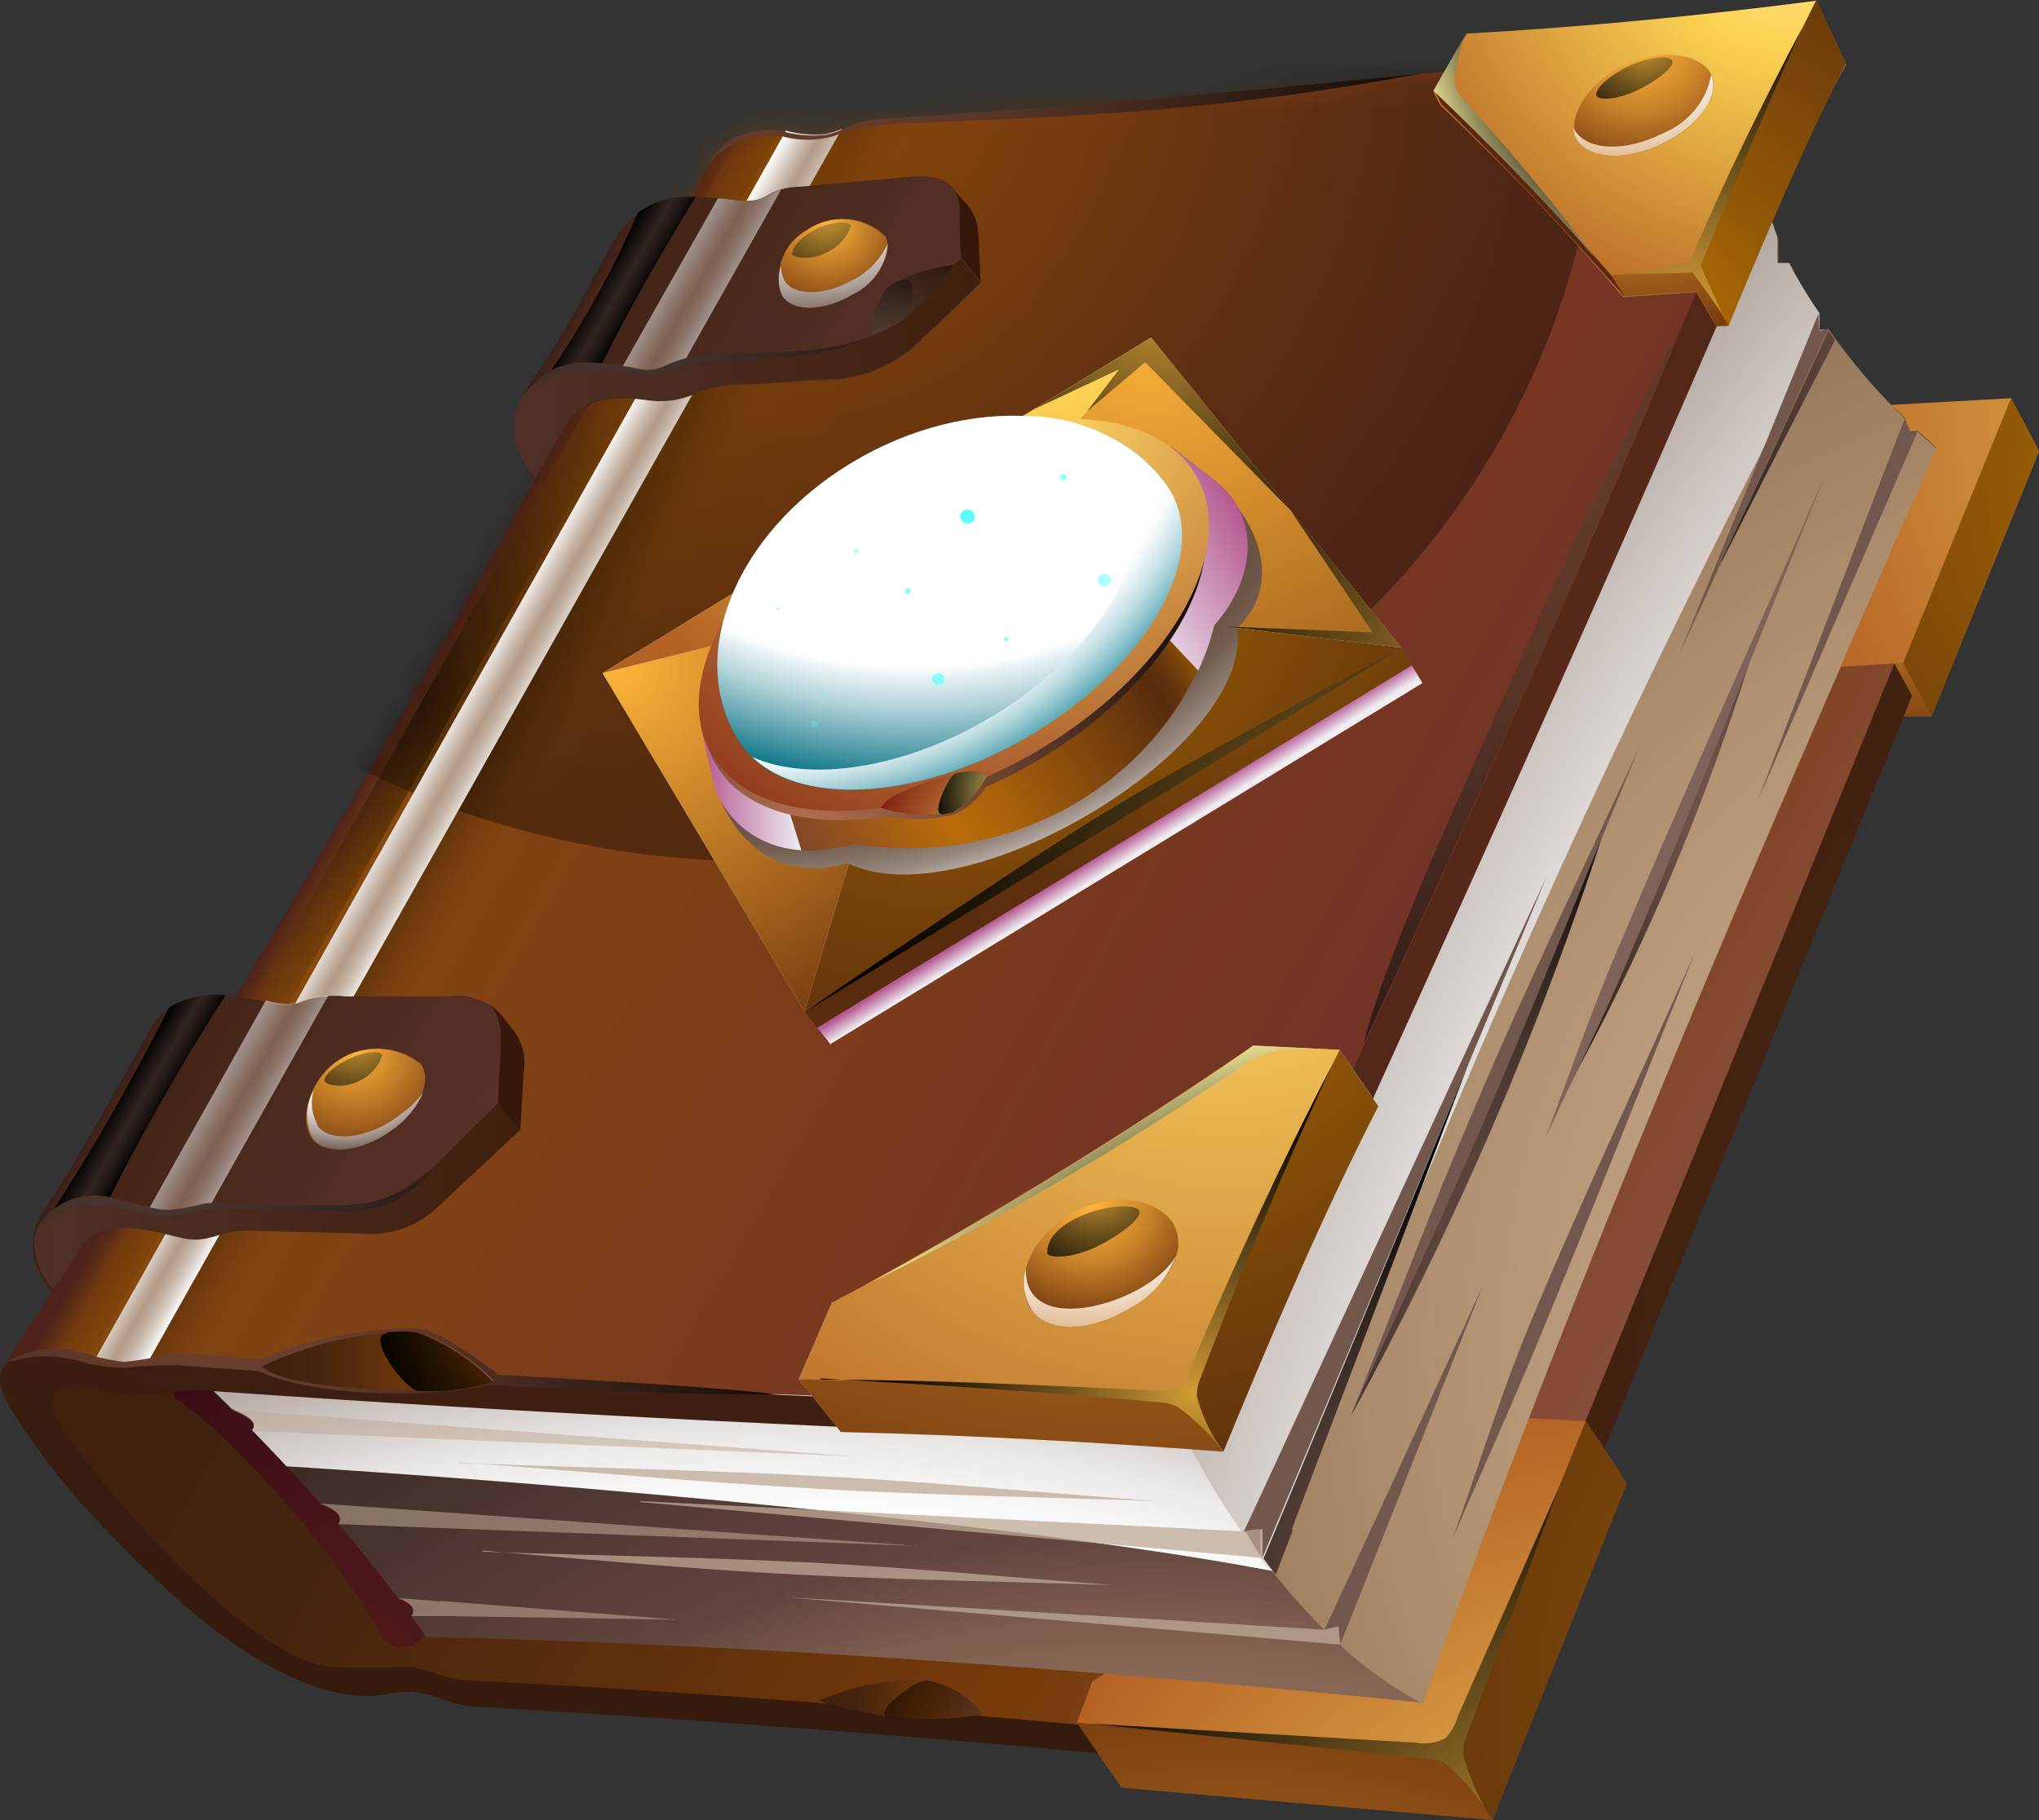 <svg width="84" height="75" viewBox="0 0 84 75" fill="none" xmlns="http://www.w3.org/2000/svg">
<rect x="0" y="0" width="84" height="75" fill="#333333" stroke="none"/>
<path fill-rule="evenodd" clip-rule="evenodd" d="M82.661 18.168L22.826 21.036L2.354 54.763L1.224 56.672L1.475 58.274L2.982 60.707L5.178 63.14L8.547 66.345L11.559 68.511L13.505 69.193L14.76 69.253L16.643 69.134L17.93 69.342L18.966 69.638L20.472 69.787L60.233 72.972L82.661 18.168Z" fill="url(#paint0_linear_1085_5099)"/>
<path fill-rule="evenodd" clip-rule="evenodd" d="M78.205 26.941L59.616 72.556L60.401 73.644L78.927 28.306L78.205 26.941Z" fill="url(#paint1_radial_1085_5099)"/>
<path fill-rule="evenodd" clip-rule="evenodd" d="M44.364 70.984L45.661 72.863L61.258 74.228L66.771 60.747L65.328 58.562L61.739 58.373L45.002 69.283L44.364 70.984Z" fill="url(#paint2_radial_1085_5099)"/>
<path d="M16.57 67.888C16.402 67.885 16.238 67.844 16.09 67.769C15.943 67.693 15.817 67.585 15.723 67.453C14.751 65.697 13.591 64.039 12.26 62.508C8.902 58.552 7.291 57.681 7.281 57.671C7.149 57.489 7.086 57.27 7.1 57.05C7.115 56.83 7.208 56.621 7.363 56.456C7.518 56.291 7.727 56.18 7.957 56.14C8.187 56.1 8.424 56.135 8.63 56.237C10.444 57.925 12.133 59.729 13.683 61.638C16.058 64.417 17.365 66.306 17.417 66.385C17.559 66.6 17.608 66.859 17.553 67.108C17.499 67.356 17.345 67.576 17.125 67.72C16.96 67.825 16.768 67.883 16.57 67.888Z" fill="url(#paint3_radial_1085_5099)"/>
<path fill-rule="evenodd" clip-rule="evenodd" d="M47.639 56.593L12.072 54.239L8.421 56.979L9.582 58.117C10.315 58.394 10.628 58.68 10.43 58.977C11.382 59.966 12.302 60.955 13.202 61.944C13.997 62.231 14.133 62.518 13.944 62.805C14.792 63.794 15.597 64.783 16.371 65.821C17.02 66.059 17.166 66.316 16.947 66.593L17.564 67.453C31.163 67.76 45.222 68.818 58.633 70.163C56.739 66.741 52.429 62.142 47.659 56.574L47.639 56.593Z" fill="url(#paint4_radial_1085_5099)"/>
<path style="mix-blend-mode:multiply" fill-rule="evenodd" clip-rule="evenodd" d="M10.367 58.917C10.848 59.412 11.329 59.906 11.8 60.421C22.92 61.113 42.042 62.755 52.409 64.733C50.756 62.814 49.532 58.799 47.597 56.534L12.03 54.18L8.39 56.919L9.551 58.057C10.283 58.334 10.597 58.62 10.398 58.917H10.367Z" fill="url(#paint5_radial_1085_5099)"/>
<path fill-rule="evenodd" clip-rule="evenodd" d="M64.815 14.618C59.09 28.61 53.364 42.602 47.639 56.593C48.608 58.88 49.81 61.073 51.227 63.141L52.001 63.022V64.209C52.78 65.257 53.64 66.249 54.574 67.176L55.139 67.038L55.222 67.799C56.238 68.738 57.377 69.549 58.612 70.213C64.731 52.974 72.472 35.012 79.784 18.485L79.021 17.803H78.686L78.466 17.239C77.296 16.112 76.245 14.88 75.328 13.56L74.951 13.619V12.927C74.49 12.257 74.074 11.56 73.707 10.84H73.225V9.762C73.071 9.363 72.938 8.957 72.828 8.545L64.742 14.608L64.815 14.618Z" fill="url(#paint6_radial_1085_5099)"/>
<path fill-rule="evenodd" clip-rule="evenodd" d="M70.045 18.772L73.749 10.859H73.267V9.791L69.522 18.801L64.71 30.235L70.066 18.772H70.045Z" fill="#72574C"/>
<path style="mix-blend-mode:multiply" fill-rule="evenodd" clip-rule="evenodd" d="M52.409 64.733C58.822 47.236 66.433 30.152 75.192 13.589H74.951C74.951 13.362 74.951 13.124 74.951 12.897C74.491 12.237 74.075 11.55 73.707 10.84H73.225V9.762C73.071 9.363 72.938 8.957 72.828 8.545L64.742 14.608C59.016 28.6 53.291 42.592 47.565 56.584C48.535 58.87 49.736 61.063 51.153 63.131L51.927 63.012V64.199L52.335 64.724L52.409 64.733Z" fill="url(#paint7_radial_1085_5099)"/>
<path fill-rule="evenodd" clip-rule="evenodd" d="M50.097 59.402L49.124 58.067C35.232 57.691 21.33 57.078 7.427 56.089C6.82 56.058 6.211 56.108 5.618 56.237C5.156 56.337 4.677 56.337 4.216 56.237C3.243 56.02 0.691 55.426 0.094 56.425C-0.188 56.92 0.23 57.661 0.471 58.107C1.528 59.8 2.769 61.384 4.174 62.834C6.475 65.228 9.54 68.294 12.972 69.491C13.64 69.736 14.347 69.869 15.064 69.886C16.298 69.886 16.591 69.392 18.422 70.074C18.803 70.227 19.211 70.314 19.625 70.331C33.224 71.093 46.822 72.309 60.422 73.724L59.595 72.576C45.996 71.123 32.397 69.896 19.102 69.233C18.223 69.154 17.595 68.739 16.727 68.67C15.658 68.732 14.585 68.732 13.515 68.67C10.377 68.225 5.367 62.627 3.055 59.56C2.396 58.67 1.779 57.582 2.448 57.197C3.118 56.811 4.31 57.513 5.722 57.503C6.565 57.385 7.413 57.313 8.264 57.286C22.25 58.275 36.184 58.918 50.107 59.432L50.097 59.402Z" fill="url(#paint8_radial_1085_5099)"/>
<path fill-rule="evenodd" clip-rule="evenodd" d="M78.048 27.337L75.82 27.476C76.133 26.764 76.447 26.052 76.751 25.339L78.058 22.372C78.205 22.046 78.341 21.709 78.487 21.383C78.634 21.057 78.864 20.543 79.042 20.127C79.219 19.712 79.533 19.009 79.784 18.456L79.021 17.773H78.686L78.466 17.209L77.891 16.685L82.849 16.408L84 18.584L79.575 29.513H78.445C78.55 29.226 78.665 28.949 78.78 28.663L78.048 27.327V27.337Z" fill="url(#paint9_radial_1085_5099)"/>
<path fill-rule="evenodd" clip-rule="evenodd" d="M0.136 56.297C10.597 40.294 20.284 23.223 29.238 6.696C29.393 6.399 29.615 6.138 29.888 5.932C30.16 5.725 30.478 5.577 30.818 5.499C31.322 5.347 31.859 5.323 32.376 5.43C32.92 5.576 33.488 5.623 34.05 5.568C34.834 5.43 35.096 4.994 36.142 4.925C48.915 4.104 61.938 2.739 74.742 1.335C66.869 20.615 58.329 39.526 49.124 58.067L30.169 57.385C22.588 57.048 15.008 56.606 7.427 56.059C6.82 56.029 6.211 56.078 5.618 56.208C5.156 56.307 4.677 56.307 4.216 56.208C3.264 56 0.785 55.416 0.136 56.346V56.297Z" fill="url(#paint10_linear_1085_5099)"/>
<mask id="mask0_1085_5099" style="mask-type:luminance" maskUnits="userSpaceOnUse" x="0" y="1" width="75" height="58">
<path d="M0.136 56.297C10.597 40.294 20.284 23.223 29.238 6.696C29.393 6.399 29.615 6.138 29.888 5.932C30.16 5.725 30.478 5.577 30.818 5.499C31.322 5.347 31.859 5.323 32.376 5.43C32.92 5.576 33.488 5.623 34.05 5.568C34.834 5.43 35.096 4.994 36.142 4.925C48.915 4.104 61.938 2.739 74.742 1.335C66.869 20.615 58.329 39.526 49.124 58.067L30.169 57.385C22.588 57.048 15.008 56.606 7.427 56.059C6.82 56.029 6.211 56.078 5.618 56.208C5.156 56.307 4.677 56.307 4.216 56.208C3.264 56 0.785 55.416 0.136 56.346V56.297Z" fill="white"/>
</mask>
<g mask="url(#mask0_1085_5099)">
<path style="mix-blend-mode:screen" opacity="0.35" d="M64.979 10.213C69.465 -7.481 57.93 -25.263 39.216 -29.505C20.502 -33.746 1.695 -22.84 -2.791 -5.146C-7.277 12.547 4.257 30.33 22.971 34.571C41.685 38.812 60.493 27.907 64.979 10.213Z" fill="url(#paint11_radial_1085_5099)"/>
</g>
<path fill-rule="evenodd" clip-rule="evenodd" d="M47.419 13.915L24.824 27.732L33.14 41.678L57.723 26.684L47.419 13.915Z" fill="#CCCCCC"/>
<path fill-rule="evenodd" clip-rule="evenodd" d="M33.14 41.678L33.673 42.351L58.162 27.416L57.723 26.684L33.14 41.678Z" fill="url(#paint12_radial_1085_5099)"/>
<path fill-rule="evenodd" clip-rule="evenodd" d="M33.14 41.678L38.339 24.37L57.723 26.684L33.14 41.678Z" fill="url(#paint13_radial_1085_5099)"/>
<path fill-rule="evenodd" clip-rule="evenodd" d="M24.824 27.733L38.339 24.37L33.14 41.678L24.824 27.733Z" fill="url(#paint14_radial_1085_5099)"/>
<path fill-rule="evenodd" clip-rule="evenodd" d="M47.419 13.915L38.339 24.37L57.723 26.684L47.419 13.915Z" fill="url(#paint15_radial_1085_5099)"/>
<path style="mix-blend-mode:multiply" fill-rule="evenodd" clip-rule="evenodd" d="M33.673 42.351L34.207 43.023L58.601 28.148L58.162 27.416L33.673 42.351Z" fill="url(#paint16_linear_1085_5099)"/>
<path style="mix-blend-mode:multiply" fill-rule="evenodd" clip-rule="evenodd" d="M29.771 33.113L50.693 20.532C52.053 22.135 52.649 24.291 50.965 25.883C51.645 30.828 39.741 37.93 34.918 35.566C32.596 36.239 30.734 35.24 29.751 33.113H29.771Z" fill="url(#paint17_radial_1085_5099)"/>
<path fill-rule="evenodd" clip-rule="evenodd" d="M28.914 30.087L29.29 31.739C29.918 34.518 32.167 35.596 35.211 34.775C38.425 35.302 41.731 34.668 44.475 32.999C47.218 31.331 49.198 28.749 50.023 25.765C51.655 23.925 52.042 21.403 50.076 19.831L48.277 18.426L28.914 30.087Z" fill="url(#paint18_linear_1085_5099)"/>
<path fill-rule="evenodd" clip-rule="evenodd" d="M50.097 59.402L49.124 58.067C56.446 42.727 63.602 27.347 70.119 11.463L70.945 12.927C64.208 28.573 57.168 43.993 50.097 59.412V59.402Z" fill="url(#paint19_radial_1085_5099)"/>
<path fill-rule="evenodd" clip-rule="evenodd" d="M70.704 13.45L69.878 12.036L66.865 12.244C64.51 9.477 61.996 6.836 59.334 4.331L59.051 3.787C59.511 2.986 59.972 2.185 60.422 1.384C65.38 1.107 70.181 0.632 74.826 0.029L76.05 2.65C74.167 6.137 72.549 9.746 71.207 13.45H70.704Z" fill="url(#paint20_radial_1085_5099)"/>
<path fill-rule="evenodd" clip-rule="evenodd" d="M66.865 12.214L66.332 11.354L69.878 11.027L71.207 13.401L70.704 13.45L69.878 12.007L66.865 12.214Z" fill="url(#paint21_radial_1085_5099)"/>
<path fill-rule="evenodd" clip-rule="evenodd" d="M69.878 11.048C71.374 7.289 73.016 3.59 74.826 0L76.05 2.621C74.272 6.093 72.734 9.752 71.207 13.421L69.878 11.048Z" fill="url(#paint22_radial_1085_5099)"/>
<path fill-rule="evenodd" clip-rule="evenodd" d="M59.062 3.738C61.644 6.151 64.088 8.694 66.384 11.354L66.918 12.214C64.491 9.474 62.011 6.853 59.386 4.302L59.103 3.758L59.062 3.738Z" fill="#5B2710"/>
<path fill-rule="evenodd" clip-rule="evenodd" d="M34.312 58.591L32.91 56.831L34.27 53.685C40.441 50.746 46.262 47.192 51.634 43.083L55.191 43.261L56.499 45.16L50.097 59.402L34.312 58.591Z" fill="#CCCCCC"/>
<path fill-rule="evenodd" clip-rule="evenodd" d="M32.91 56.831L48.81 57.642L55.181 43.261L51.624 43.083C46.059 46.929 40.265 50.469 34.27 53.685L32.91 56.831Z" fill="url(#paint23_radial_1085_5099)"/>
<path fill-rule="evenodd" clip-rule="evenodd" d="M32.91 56.831C38.192 56.969 43.486 57.227 48.81 57.642L50.39 59.818C45.159 59.422 39.929 59.136 34.636 59.007L32.91 56.831Z" fill="url(#paint24_radial_1085_5099)"/>
<path fill-rule="evenodd" clip-rule="evenodd" d="M55.191 43.261C52.796 47.988 50.682 52.795 48.821 57.641L50.4 59.817C52.388 55.001 54.417 50.204 56.781 45.585L55.191 43.261Z" fill="url(#paint25_radial_1085_5099)"/>
<path style="mix-blend-mode:screen" opacity="0.4" fill-rule="evenodd" clip-rule="evenodd" d="M30.493 5.588L2.249 55.812C2.721 55.862 3.189 55.938 3.651 56.04L32.125 5.4C31.67 5.333 31.204 5.367 30.765 5.499L30.493 5.588Z" fill="url(#paint26_radial_1085_5099)"/>
<path style="mix-blend-mode:multiply" fill-rule="evenodd" clip-rule="evenodd" d="M32.355 5.429L3.871 56.089L4.216 56.158C4.677 56.258 5.156 56.258 5.618 56.158L6.12 56.079L34.678 5.31C34.46 5.405 34.232 5.474 33.998 5.518C33.446 5.573 32.888 5.526 32.355 5.38V5.429Z" fill="url(#paint27_linear_1085_5099)"/>
<path style="mix-blend-mode:multiply" fill-rule="evenodd" clip-rule="evenodd" d="M33.014 35.032L31.069 28.791L28.914 30.086L29.29 31.738C29.398 32.615 29.832 33.428 30.514 34.031C31.195 34.634 32.082 34.988 33.014 35.032Z" fill="url(#paint28_linear_1085_5099)"/>
<path fill-rule="evenodd" clip-rule="evenodd" d="M24.824 27.732L47.419 13.915L38.339 24.37L24.824 27.732Z" fill="url(#paint29_radial_1085_5099)"/>
<path style="mix-blend-mode:multiply" fill-rule="evenodd" clip-rule="evenodd" d="M43.454 21.354L49.364 27.634C49.647 27.032 49.867 26.406 50.023 25.765C51.655 23.925 52.042 21.403 50.076 19.831L48.277 18.426L43.454 21.314V21.354Z" fill="url(#paint30_linear_1085_5099)"/>
<path style="mix-blend-mode:screen" fill-rule="evenodd" clip-rule="evenodd" d="M49.019 19.949C51.028 22.916 48.318 27.96 42.962 31.204C42.215 31.665 41.431 32.071 40.619 32.421C40.313 32.928 39.844 33.329 39.28 33.568C38.387 33.786 37.454 33.809 36.55 33.637C33.475 34.122 30.828 33.499 29.615 31.709C27.606 28.742 30.316 23.697 35.671 20.453C41.027 17.209 47.011 16.982 49.019 19.949Z" fill="url(#paint31_radial_1085_5099)"/>
<path fill-rule="evenodd" clip-rule="evenodd" d="M49.134 19.375C51.174 22.342 48.423 27.495 42.994 30.789C37.565 34.082 31.487 34.31 29.458 31.303C27.428 28.296 30.169 23.183 35.598 19.889C41.027 16.596 47.105 16.368 49.134 19.375Z" fill="url(#paint32_radial_1085_5099)"/>
<path fill-rule="evenodd" clip-rule="evenodd" d="M48.067 20.018C49.888 22.708 47.44 27.268 42.586 30.206C37.732 33.143 32.345 33.341 30.525 30.66C28.181 27.199 30.211 22.026 35.054 19.088C39.898 16.151 45.724 16.566 48.067 20.018Z" fill="url(#paint33_radial_1085_5099)"/>
<path fill-rule="evenodd" clip-rule="evenodd" d="M78.435 29.523L79.575 29.513L84 18.584L82.849 16.408L78.403 27.317L78.895 28.752L78.435 29.523Z" fill="url(#paint34_radial_1085_5099)"/>
<path fill-rule="evenodd" clip-rule="evenodd" d="M78.048 27.337L78.403 27.317L79.575 29.513L78.435 29.523L78.78 28.682L78.048 27.337Z" fill="url(#paint35_radial_1085_5099)"/>
<path fill-rule="evenodd" clip-rule="evenodd" d="M61.489 75L59.752 72.251L65.328 58.562L67.022 61.134L61.489 75Z" fill="url(#paint36_radial_1085_5099)"/>
<path fill-rule="evenodd" clip-rule="evenodd" d="M44.364 70.984L46.205 73.664L61.489 74.999L59.752 72.25L44.364 70.984Z" fill="url(#paint37_radial_1085_5099)"/>
<path fill-rule="evenodd" clip-rule="evenodd" d="M40.4 11.611L40.295 9.554C40.267 9.079 40.059 8.63 39.709 8.288L39.343 7.873C39.008 7.309 38.297 7.21 37.376 7.289L32.941 7.695C32.435 7.697 31.941 7.838 31.518 8.1C31.058 8.338 30.765 8.298 29.771 8.169C29.281 8.119 28.787 8.119 28.297 8.169C27.535 8.165 26.796 8.41 26.204 8.862C24.949 9.851 24.436 12.146 21.602 16.161C21.508 16.308 21.431 16.464 21.372 16.626C21.173 17.157 21.133 17.729 21.254 18.28C21.376 18.831 21.655 19.34 22.062 19.751C22.439 19.079 22.805 18.406 23.181 17.773C23.913 16.448 25.012 16.27 26.633 16.487C27.416 16.61 28.219 16.47 28.903 16.092C29.583 15.907 30.289 15.824 30.995 15.845C31.895 15.785 32.805 15.736 33.705 15.666C34.525 15.7 35.342 15.559 36.097 15.255C36.852 14.95 37.525 14.489 38.067 13.906C38.872 13.194 39.626 12.422 40.4 11.681V11.611Z" fill="url(#paint38_linear_1085_5099)"/>
<path style="mix-blend-mode:screen" fill-rule="evenodd" clip-rule="evenodd" d="M24.719 15.132C25.901 12.768 27.23 10.434 28.663 8.109H28.297C27.567 8.115 26.858 8.344 26.278 8.762C25.261 11.106 24.014 13.354 22.554 15.478C22.68 15.409 22.813 15.353 22.951 15.31C23.522 15.138 24.122 15.071 24.719 15.112V15.132Z" fill="url(#paint39_linear_1085_5099)"/>
<path style="mix-blend-mode:multiply" opacity="0.5" fill-rule="evenodd" clip-rule="evenodd" d="M28.171 14.924L32.178 7.813C31.95 7.892 31.73 7.987 31.518 8.1C31.289 8.23 31.022 8.289 30.755 8.268H30.514L29.771 8.179H29.573L25.587 15.211C25.995 15.211 26.288 15.31 26.529 15.33H26.78C26.936 15.323 27.091 15.296 27.24 15.251C27.742 15.073 27.93 14.974 28.161 14.914L28.171 14.924Z" fill="url(#paint40_linear_1085_5099)"/>
<path style="mix-blend-mode:screen" fill-rule="evenodd" clip-rule="evenodd" d="M33.809 56.85C38.318 56.85 42.827 57.078 47.346 57.286C47.776 57.356 48.218 57.297 48.611 57.117C48.852 56.861 49.021 56.551 49.103 56.217C50.881 52.053 52.785 47.9 54.846 43.953C52.858 48.236 51.101 52.499 49.417 56.88C49.336 57.096 49.3 57.324 49.312 57.553C49.51 58.289 49.831 58.99 50.264 59.63C49.75 59.005 49.157 58.444 48.496 57.958C48.297 57.864 48.08 57.807 47.858 57.79C43.214 57.365 38.569 57.068 33.809 56.801V56.85Z" fill="url(#paint41_radial_1085_5099)"/>
<path style="mix-blend-mode:screen" fill-rule="evenodd" clip-rule="evenodd" d="M44.877 71.023L58.267 71.805C58.692 71.886 59.134 71.83 59.522 71.646C59.771 71.395 59.95 71.089 60.045 70.756L64.229 61.271L60.38 71.656C60.302 71.866 60.27 72.088 60.285 72.309C60.49 73.084 60.796 73.831 61.196 74.534C60.744 73.833 60.179 73.202 59.522 72.665C59.315 72.558 59.087 72.491 58.852 72.467L44.887 71.023H44.877Z" fill="url(#paint42_radial_1085_5099)"/>
<path style="mix-blend-mode:screen" fill-rule="evenodd" clip-rule="evenodd" d="M66.656 11.324C67.702 11.275 68.686 11.275 69.721 11.225C70.16 11.789 70.6 12.422 71.008 13.045C70.694 12.343 70.349 11.641 70.066 10.939C71.416 7.655 72.796 4.371 74.251 1.127C72.587 4.282 71.018 7.457 69.627 10.771C68.646 11.014 67.651 11.199 66.646 11.324H66.656Z" fill="url(#paint43_radial_1085_5099)"/>
<path fill-rule="evenodd" clip-rule="evenodd" d="M39.605 10.622C36.697 13.371 36.466 14.321 32.366 14.578L29.133 14.796C28.477 14.806 27.832 14.961 27.25 15.251C26.7 15.362 26.129 15.345 25.587 15.201C25.253 15.201 24.928 15.132 24.541 15.122C23.992 15.099 23.443 15.17 22.92 15.33C22.302 15.528 21.777 15.923 21.434 16.447C21.406 16.491 21.381 16.538 21.361 16.586C21.163 17.117 21.122 17.689 21.244 18.24C21.366 18.791 21.645 19.3 22.052 19.711C22.428 19.039 22.794 18.366 23.171 17.733C23.903 16.408 25.001 16.23 26.623 16.447C27.405 16.57 28.208 16.43 28.893 16.052C29.572 15.867 30.278 15.784 30.985 15.805C31.885 15.745 32.795 15.696 33.694 15.626C34.514 15.66 35.332 15.519 36.087 15.214C36.842 14.91 37.515 14.449 38.056 13.866C38.862 13.154 39.615 12.382 40.389 11.641C40.117 11.314 39.856 10.978 39.594 10.652L39.605 10.622Z" fill="url(#paint44_linear_1085_5099)"/>
<path fill-rule="evenodd" clip-rule="evenodd" d="M39.531 8.575C39.531 9.257 39.531 9.94 39.605 10.622C39.866 10.949 40.128 11.285 40.4 11.611L40.295 9.554C40.267 9.079 40.059 8.63 39.709 8.288L39.343 7.873C39.469 8.087 39.534 8.329 39.531 8.575Z" fill="#35180A"/>
<path style="mix-blend-mode:screen" fill-rule="evenodd" clip-rule="evenodd" d="M21.759 16.071C22.92 14.667 24.175 14.875 25.681 15.082L26.194 15.171C26.582 15.288 27.003 15.256 27.366 15.082C28.013 14.77 28.73 14.607 29.458 14.607C31.435 14.489 34.155 14.607 35.734 13.886C34.27 14.706 31.717 14.766 29.907 14.875C29.387 14.884 28.869 14.937 28.359 15.033C28.034 15.116 27.712 15.215 27.397 15.329C26.696 15.567 26.654 15.478 25.64 15.329C24.206 15.152 22.669 15.171 21.748 16.052L21.759 16.071Z" fill="url(#paint45_radial_1085_5099)"/>
<path style="mix-blend-mode:screen" fill-rule="evenodd" clip-rule="evenodd" d="M40.713 50.322C44.186 48.433 47.314 46.495 51.007 44.042C51.585 43.554 52.325 43.27 53.099 43.24H53.392C53.716 43.24 54.03 43.24 54.354 43.24L53.141 43.171L51.634 43.102C46.548 46.621 41.269 49.883 35.818 52.874C37.575 52.013 39.176 51.183 40.713 50.342V50.322Z" fill="url(#paint46_radial_1085_5099)"/>
<path style="mix-blend-mode:screen" fill-rule="evenodd" clip-rule="evenodd" d="M59.972 2.897C60.055 2.44 60.167 1.988 60.306 1.542L59.501 2.947L59.051 3.738C61.321 5.894 63.549 8.169 65.746 10.662C64.051 8.436 62.346 6.359 60.422 4.243C60.087 3.877 59.951 3.718 59.94 3.451C59.92 3.261 59.92 3.068 59.94 2.878L59.972 2.897Z" fill="url(#paint47_radial_1085_5099)"/>
<path style="mix-blend-mode:screen" fill-rule="evenodd" clip-rule="evenodd" d="M36.686 5.113C44.343 4.786 49.929 4.628 58.476 3.045C50.986 3.787 43.486 4.45 36.079 4.925C35.096 4.994 34.782 5.429 33.987 5.567C33.425 5.623 32.857 5.576 32.313 5.429C31.797 5.322 31.259 5.346 30.755 5.498C30.425 5.583 30.117 5.734 29.854 5.94C29.591 6.147 29.377 6.404 29.228 6.695L29.154 6.824C29.5 6.377 29.968 6.028 30.508 5.815C31.049 5.602 31.641 5.534 32.219 5.617C32.902 5.807 33.629 5.807 34.312 5.617C35.052 5.334 35.837 5.171 36.634 5.132L36.686 5.113Z" fill="url(#paint48_radial_1085_5099)"/>
<path style="mix-blend-mode:screen" fill-rule="evenodd" clip-rule="evenodd" d="M42.617 16.853L46.101 15.221L44.783 16.952L47.178 14.924L53.172 21.037L47.419 13.915L42.617 16.853Z" fill="url(#paint49_radial_1085_5099)"/>
<path style="mix-blend-mode:screen" fill-rule="evenodd" clip-rule="evenodd" d="M50.494 25.814L56.551 26.061L53.172 21.037L57.723 26.684L50.494 25.814Z" fill="url(#paint50_radial_1085_5099)"/>
<path fill-rule="evenodd" clip-rule="evenodd" d="M3.369 51.272C3.954 50.422 5.398 50.491 6.57 50.768C7.741 51.045 7.919 51.164 8.829 50.916C9.372 50.72 9.955 50.643 10.534 50.689L14.834 50.798C15.39 50.855 15.953 50.797 16.483 50.626C17.012 50.455 17.496 50.176 17.899 49.809L21.403 46.584L21.539 44.191C21.599 43.866 21.584 43.532 21.496 43.213C21.408 42.894 21.247 42.596 21.026 42.341L20.618 41.827C20.368 41.541 20.044 41.321 19.678 41.188C19.311 41.054 18.915 41.012 18.526 41.065H14.237C13.56 40.99 12.873 41.09 12.25 41.352C11.81 41.501 11.622 41.471 10.89 41.293C9.844 40.996 7.961 40.887 7.061 41.491C6.623 41.773 6.278 42.168 6.067 42.628C4.908 45.163 3.481 47.582 1.81 49.848C1.502 50.307 1.347 50.842 1.363 51.385C1.38 51.928 1.569 52.454 1.904 52.894L2.124 53.241L2.574 52.588L3.39 51.302L3.369 51.272Z" fill="#3F200E"/>
<path fill-rule="evenodd" clip-rule="evenodd" d="M17.71 48.245L20.524 45.476C20.524 44.912 20.524 44.358 20.608 43.795C20.608 42.806 20.754 41.965 20.179 41.401C19.684 41.136 19.114 41.018 18.547 41.065H16.288H14.614H14.258C13.581 40.99 12.894 41.089 12.271 41.352H12.166C12.074 41.38 11.979 41.4 11.884 41.411C11.553 41.414 11.224 41.364 10.911 41.263L10.607 41.194H10.503C10.241 41.14 9.975 41.104 9.708 41.085C8.809 40.946 7.887 41.089 7.082 41.49C6.662 41.792 6.322 42.181 6.088 42.628C4.666 45.041 3.442 47.425 1.831 49.848C1.603 50.218 1.457 50.629 1.402 51.054C1.779 49.759 3.128 49.403 4.54 49.521C4.865 49.553 5.187 49.609 5.503 49.69H5.555H5.722C6.172 49.829 6.64 49.909 7.114 49.927H7.375L7.657 49.858C8.201 49.679 8.78 49.618 9.352 49.68H9.791H11.078H13.317C15.409 49.68 15.942 49.541 17.742 48.206L17.71 48.245Z" fill="url(#paint51_linear_1085_5099)"/>
<path fill-rule="evenodd" clip-rule="evenodd" d="M21.403 46.584L20.493 45.476L17.679 48.246C15.88 49.581 15.377 49.759 13.254 49.719L9.321 49.62C8.749 49.559 8.17 49.62 7.626 49.798C7.072 49.957 6.821 49.947 5.534 49.611C3.86 49.185 1.883 49.353 1.412 50.966C1.368 51.617 1.552 52.263 1.936 52.805L2.155 53.151L2.574 52.588L3.39 51.302C3.975 50.451 5.419 50.52 6.591 50.797C7.762 51.074 7.94 51.193 8.85 50.946C9.393 50.75 9.976 50.672 10.555 50.718L14.854 50.827C15.411 50.885 15.974 50.826 16.503 50.655C17.033 50.484 17.517 50.205 17.919 49.838L21.403 46.584Z" fill="url(#paint52_linear_1085_5099)"/>
<path fill-rule="evenodd" clip-rule="evenodd" d="M20.524 45.476L21.434 46.584L21.57 44.19C21.631 43.865 21.616 43.532 21.527 43.213C21.439 42.893 21.279 42.596 21.058 42.341L20.65 41.826C20.517 41.662 20.358 41.519 20.179 41.401C20.754 41.965 20.65 42.825 20.608 43.795L20.524 45.476Z" fill="#35180A"/>
<path style="mix-blend-mode:multiply" opacity="0.5" fill-rule="evenodd" clip-rule="evenodd" d="M13.495 41.016C13.071 41.035 12.655 41.133 12.271 41.303H12.166C12.074 41.331 11.98 41.351 11.884 41.362C11.567 41.364 11.253 41.317 10.953 41.224L6.151 49.779C6.455 49.858 6.767 49.901 7.082 49.907H7.344L7.626 49.838C7.963 49.726 8.315 49.663 8.672 49.65L13.526 41.016H13.495Z" fill="url(#paint53_linear_1085_5099)"/>
<path style="mix-blend-mode:screen" fill-rule="evenodd" clip-rule="evenodd" d="M4.457 49.472C5.913 46.574 7.526 43.748 9.289 41.006C8.524 40.932 7.753 41.084 7.082 41.441L6.957 41.53C5.507 44.407 3.905 47.213 2.155 49.937C2.84 49.53 3.655 49.365 4.457 49.472Z" fill="url(#paint54_linear_1085_5099)"/>
<path style="mix-blend-mode:screen" fill-rule="evenodd" clip-rule="evenodd" d="M1.528 50.609C1.836 50.062 2.346 49.64 2.96 49.423C3.575 49.206 4.252 49.21 4.865 49.432C6.957 49.927 6.664 49.996 8.442 49.59C8.789 49.548 9.141 49.548 9.488 49.59C10.984 49.59 12.48 49.689 13.976 49.67C15.365 49.689 16.706 49.192 17.71 48.285C17.281 48.833 16.713 49.27 16.059 49.557C15.405 49.844 14.685 49.971 13.965 49.927C12.334 49.927 10.712 49.858 9.08 49.808C8.395 49.836 7.715 49.932 7.051 50.095C6.888 50.114 6.722 50.114 6.559 50.095C4.603 49.719 2.961 49.106 1.569 50.649L1.528 50.609Z" fill="url(#paint55_radial_1085_5099)"/>
<path fill-rule="evenodd" clip-rule="evenodd" d="M41.456 17.852C40.18 17.664 35.964 18.999 35.964 19.83C35.964 20.206 39.019 20.344 39.803 20.107C40.902 19.78 42.251 17.99 41.456 17.872V17.852Z" fill="white"/>
<path style="mix-blend-mode:screen" fill-rule="evenodd" clip-rule="evenodd" d="M0.377 56.059C0.829 55.809 1.331 55.65 1.852 55.594C2.373 55.538 2.9 55.585 3.4 55.733C3.952 55.921 4.523 56.05 5.105 56.119C5.666 56.065 6.222 55.972 6.768 55.842C7.198 55.758 7.639 55.738 8.076 55.782L10.702 56.01C12.715 55.169 14.892 54.737 17.093 54.744C17.919 54.744 19.353 55.733 20.514 56.643C25.598 56.94 30.18 57.207 32.021 57.464C28.192 57.464 24.217 57.286 20.2 57.078C16.999 57.701 12.7 57.454 10.639 56.495L7.26 56.257C6.561 56.251 5.863 56.284 5.168 56.356C4.551 56.364 3.937 56.281 3.348 56.109C2.399 55.821 1.378 55.821 0.429 56.109L0.377 56.059Z" fill="url(#paint56_radial_1085_5099)"/>
<path style="mix-blend-mode:screen" fill-rule="evenodd" clip-rule="evenodd" d="M62.2 28.167C60.191 32.677 56.969 39.621 56.185 43.003C59.888 35.091 63.507 27.04 66.98 18.92C67.768 17.08 68.543 15.237 69.303 13.391C68.284 15.244 67.329 17.096 66.436 18.949C64.961 21.916 63.602 25.012 62.2 28.167Z" fill="url(#paint57_radial_1085_5099)"/>
<path fill-rule="evenodd" clip-rule="evenodd" d="M70.453 2.986C70.956 3.777 70.087 5.123 68.581 5.884C67.075 6.646 65.443 6.586 64.982 5.756C64.522 4.925 65.317 3.501 66.823 2.729C68.33 1.958 69.962 2.195 70.453 2.986Z" fill="url(#paint58_radial_1085_5099)"/>
<path fill-rule="evenodd" clip-rule="evenodd" d="M48.371 50.501C48.904 51.49 48.172 52.904 46.571 53.893C44.971 54.882 43.266 54.882 42.565 54.071C41.864 53.26 42.032 51.302 43.988 50.115C45.944 48.928 47.837 49.492 48.371 50.481V50.501Z" fill="url(#paint59_radial_1085_5099)"/>
<path style="mix-blend-mode:multiply" fill-rule="evenodd" clip-rule="evenodd" d="M42.262 52.291C42.175 52.591 42.158 52.905 42.21 53.212C42.262 53.519 42.383 53.812 42.565 54.071C43.266 54.912 44.971 54.882 46.572 53.893C47.462 53.405 48.135 52.628 48.465 51.707C47.502 53.616 42.188 55.278 42.262 52.291Z" fill="url(#paint60_radial_1085_5099)"/>
<path style="mix-blend-mode:multiply" fill-rule="evenodd" clip-rule="evenodd" d="M68.476 5.508C66.96 6.27 65.39 6.21 64.878 5.37L64.815 5.251C64.826 5.427 64.876 5.599 64.962 5.755C65.474 6.586 67.054 6.646 68.56 5.884C70.066 5.122 70.861 3.906 70.495 3.085C70.4 3.617 70.166 4.117 69.813 4.54C69.46 4.964 69.001 5.297 68.476 5.508Z" fill="url(#paint61_radial_1085_5099)"/>
<path style="mix-blend-mode:screen" fill-rule="evenodd" clip-rule="evenodd" d="M65.757 3.916C65.757 3.353 67.472 2.324 68.518 2.364C68.727 2.364 68.905 2.443 68.905 2.542C68.905 2.838 68.173 3.372 67.472 3.709C66.614 4.134 65.788 4.154 65.757 3.916Z" fill="url(#paint62_radial_1085_5099)"/>
<path style="mix-blend-mode:screen" fill-rule="evenodd" clip-rule="evenodd" d="M43.151 51.598C43.078 50.53 45.159 49.62 46.477 49.719C46.739 49.719 46.948 49.818 46.948 49.937C46.948 50.293 46.069 50.926 45.222 51.351C44.176 51.865 43.13 51.885 43.13 51.598H43.151Z" fill="url(#paint63_radial_1085_5099)"/>
<path fill-rule="evenodd" clip-rule="evenodd" d="M36.435 9.683C36.864 10.326 36.268 11.404 35.106 12.096C33.945 12.788 32.659 12.828 32.23 12.185C32.038 11.686 32.038 11.14 32.229 10.641C32.42 10.142 32.791 9.722 33.276 9.455C33.745 9.14 34.315 8.99 34.889 9.032C35.462 9.074 36.002 9.304 36.414 9.683H36.435Z" fill="url(#paint64_radial_1085_5099)"/>
<path fill-rule="evenodd" clip-rule="evenodd" d="M17.302 43.794C17.846 44.477 17.302 45.773 16.058 46.603C14.813 47.434 13.411 47.593 12.867 46.95C12.323 46.307 12.616 44.734 13.767 43.814C14.264 43.425 14.889 43.212 15.534 43.212C16.18 43.212 16.805 43.425 17.302 43.814V43.794Z" fill="url(#paint65_radial_1085_5099)"/>
<path style="mix-blend-mode:multiply" fill-rule="evenodd" clip-rule="evenodd" d="M35.201 11.493C34.071 12.165 32.816 12.225 32.355 11.621C32.233 11.42 32.171 11.191 32.178 10.959C32.045 11.324 32.045 11.721 32.178 12.086C32.196 12.135 32.22 12.182 32.251 12.225C32.68 12.867 33.966 12.828 35.127 12.136C35.538 11.939 35.886 11.643 36.138 11.278C36.389 10.914 36.535 10.493 36.56 10.059C36.281 10.667 35.805 11.175 35.201 11.512V11.493Z" fill="url(#paint66_radial_1085_5099)"/>
<path style="mix-blend-mode:multiply" fill-rule="evenodd" clip-rule="evenodd" d="M16.35 46.04C15.095 46.93 13.631 47.089 13.076 46.396V46.337C12.836 45.905 12.78 45.402 12.919 44.932C12.763 45.217 12.673 45.531 12.655 45.851C12.636 46.172 12.691 46.493 12.815 46.792C12.842 46.847 12.873 46.9 12.909 46.95C13.453 47.623 14.875 47.474 16.099 46.604C16.696 46.204 17.161 45.651 17.438 45.011C17.151 45.394 16.797 45.728 16.392 46.001L16.35 46.04Z" fill="url(#paint67_radial_1085_5099)"/>
<path style="mix-blend-mode:screen" fill-rule="evenodd" clip-rule="evenodd" d="M13.359 44.537C13.359 44.112 14.645 43.33 15.451 43.36C15.608 43.36 15.744 43.429 15.744 43.498C15.669 43.725 15.546 43.935 15.382 44.116C15.219 44.296 15.018 44.443 14.792 44.547C14.154 44.873 13.4 44.715 13.38 44.547L13.359 44.537Z" fill="url(#paint68_radial_1085_5099)"/>
<path style="mix-blend-mode:screen" fill-rule="evenodd" clip-rule="evenodd" d="M32.648 10.415C32.648 9.96 33.778 9.119 34.74 9.168C34.908 9.168 35.044 9.238 35.054 9.317C34.972 9.561 34.836 9.785 34.656 9.976C34.476 10.167 34.255 10.32 34.008 10.424C33.318 10.78 32.606 10.602 32.585 10.424L32.648 10.415Z" fill="url(#paint69_radial_1085_5099)"/>
<path fill-rule="evenodd" clip-rule="evenodd" d="M10.775 56.297C11.821 57.434 19.311 57.504 20.336 56.891C19.467 55.995 18.394 55.298 17.198 54.853C14.975 54.863 12.784 55.357 10.796 56.297H10.775Z" fill="url(#paint70_linear_1085_5099)"/>
<path style="mix-blend-mode:screen" fill-rule="evenodd" clip-rule="evenodd" d="M15.942 54.902C16.353 54.859 16.767 54.859 17.177 54.902C18.373 55.347 19.446 56.044 20.315 56.939C19.327 57.243 18.288 57.371 17.25 57.315C16.706 57.315 15.043 55.03 15.921 54.951L15.942 54.902Z" fill="url(#paint71_radial_1085_5099)"/>
<path fill-rule="evenodd" clip-rule="evenodd" d="M39.291 10.918C38.738 11.78 38.03 12.543 37.199 13.173C36.802 13.443 36.369 13.662 35.912 13.826C35.919 13.121 36.144 12.433 36.56 11.848C37.376 11.331 38.314 11.012 39.291 10.918Z" fill="url(#paint72_radial_1085_5099)"/>
<path style="mix-blend-mode:screen" opacity="0.5" fill-rule="evenodd" clip-rule="evenodd" d="M36.979 11.601C36.831 11.67 36.691 11.753 36.56 11.848C36.365 12.12 36.211 12.416 36.1 12.728C35.95 13.076 35.885 13.451 35.912 13.826C36.369 13.663 36.802 13.443 37.199 13.173C37.659 12.807 37.92 11.116 36.979 11.601Z" fill="url(#paint73_radial_1085_5099)"/>
<path fill-rule="evenodd" clip-rule="evenodd" d="M33.736 70.084C34.695 70.369 35.674 70.591 36.665 70.747C37.94 70.889 39.23 70.853 40.494 70.638C39.936 69.899 39.095 69.395 38.151 69.233C36.628 69.175 35.113 69.467 33.736 70.084Z" fill="url(#paint74_linear_1085_5099)"/>
<path style="mix-blend-mode:screen" opacity="0.5" fill-rule="evenodd" clip-rule="evenodd" d="M38.14 69.234C38.731 69.333 39.288 69.567 39.761 69.916C40.043 70.117 40.287 70.361 40.483 70.638C40.228 70.711 39.965 70.754 39.699 70.767C38.686 70.856 37.667 70.856 36.655 70.767C35.786 70.678 37.701 69.224 38.14 69.254V69.234Z" fill="url(#paint75_radial_1085_5099)"/>
<path fill-rule="evenodd" clip-rule="evenodd" d="M52.733 62.459L63.706 36.15L51.959 61.568L51.227 63.141L52.001 63.022V64.199L52.733 62.459Z" fill="#72574C"/>
<path fill-rule="evenodd" clip-rule="evenodd" d="M57.273 61.291L55.317 65.534L54.574 67.147L55.139 67.008L55.222 67.74L55.84 66.187L57.963 60.837L61.112 52.924L57.273 61.291Z" fill="#72574C"/>
<path fill-rule="evenodd" clip-rule="evenodd" d="M74.91 12.936L72.577 18.653L69.177 26.961L72.995 18.633L75.318 13.569L74.951 13.628L74.91 12.936Z" fill="#72574C"/>
<path fill-rule="evenodd" clip-rule="evenodd" d="M78.466 17.258L78.027 18.386L72.399 33.024L78.749 18.356L79 17.773L78.686 17.812L78.466 17.258Z" fill="#72574C"/>
<path fill-rule="evenodd" clip-rule="evenodd" d="M59.846 63.388C60.892 60.519 61.771 57.612 62.932 54.783C65.097 49.551 67.535 44.408 69.836 39.225C67.66 44.625 65.537 50.035 63.309 55.406C62.2 58.086 60.997 60.727 59.846 63.388Z" fill="#72574C"/>
<path style="mix-blend-mode:screen" fill-rule="evenodd" clip-rule="evenodd" d="M66.164 33.983L55.63 58.393C59.924 50.578 63.45 42.407 66.164 33.983Z" fill="url(#paint76_radial_1085_5099)"/>
<path fill-rule="evenodd" clip-rule="evenodd" d="M55.63 58.393C57.356 54.101 58.967 49.769 60.798 45.535C62.89 40.59 65.296 35.645 67.545 30.769C65.359 36.021 63.256 41.292 61.007 46.515C59.281 50.471 57.419 54.427 55.63 58.383V58.393Z" fill="#72574C"/>
<path style="mix-blend-mode:screen" fill-rule="evenodd" clip-rule="evenodd" d="M72.409 26.248L64.292 45.367C67.689 39.279 70.403 32.871 72.389 26.248H72.409Z" fill="url(#paint77_radial_1085_5099)"/>
<path fill-rule="evenodd" clip-rule="evenodd" d="M63.675 46.87C64.648 44.309 65.537 41.718 66.614 39.186C69.376 32.618 72.326 26.13 75.182 19.602C72.504 26.17 69.951 32.776 67.158 39.314C66.112 41.866 64.836 44.348 63.675 46.87Z" fill="#7F6258"/>
<path style="mix-blend-mode:screen" fill-rule="evenodd" clip-rule="evenodd" d="M53.214 63.022L60.463 43.923L52.785 62.478L52.053 64.219L52.314 64.575L52.566 64.881L52.796 64.258L53.266 63.041L53.214 63.022Z" fill="url(#paint78_radial_1085_5099)"/>
<path style="mix-blend-mode:screen" fill-rule="evenodd" clip-rule="evenodd" d="M70.945 23.114L73.236 18.623L75.6 14.014L75.328 13.619L72.995 18.683L70.903 23.163L70.945 23.114Z" fill="url(#paint79_radial_1085_5099)"/>
<g style="mix-blend-mode:multiply" opacity="0.75">
<path fill-rule="evenodd" clip-rule="evenodd" d="M26.382 61.894L52.001 64.198V63.022H51.718L51.227 63.101L26.382 61.855V61.894Z" fill="#BFAA97"/>
</g>
<g style="mix-blend-mode:multiply" opacity="0.75">
<path fill-rule="evenodd" clip-rule="evenodd" d="M54.574 67.156L48.81 66.8L32.345 65.811L48.266 67.166L55.212 67.769L55.139 67.017L54.574 67.156Z" fill="#BFAA97"/>
</g>
<g style="mix-blend-mode:multiply" opacity="0.55">
<path fill-rule="evenodd" clip-rule="evenodd" d="M10.409 58.967L13.672 59.105L35.232 60.015L13.034 58.354L10.492 58.166L9.551 58.096C9.81 58.193 10.056 58.319 10.283 58.472C10.492 58.63 10.555 58.799 10.419 58.967H10.409Z" fill="#BFAA97"/>
</g>
<g style="mix-blend-mode:multiply" opacity="0.55">
<path fill-rule="evenodd" clip-rule="evenodd" d="M16.005 62.152L13.17 61.954C13.965 62.241 14.112 62.528 13.934 62.805L16.518 62.904L37.847 63.705L16.005 62.152Z" fill="#BFAA97"/>
</g>
<g style="mix-blend-mode:multiply" opacity="0.55">
<path fill-rule="evenodd" clip-rule="evenodd" d="M18.16 65.989L16.371 65.85C16.988 66.078 17.135 66.325 16.947 66.592H18.307L27.889 66.74L18.16 65.969V65.989Z" fill="#BFAA97"/>
</g>
<g style="mix-blend-mode:multiply" opacity="0.75">
<path fill-rule="evenodd" clip-rule="evenodd" d="M19.886 63.942C24.583 64.1 29.301 64.169 33.956 64.417C37.931 64.634 41.895 65.02 45.86 65.317C41.498 65.168 37.146 65.109 32.795 64.882C28.443 64.654 24.196 64.258 19.886 63.893V63.942Z" fill="#BFAA97"/>
</g>
<g style="mix-blend-mode:multiply" opacity="0.75">
<path fill-rule="evenodd" clip-rule="evenodd" d="M18.882 60.283C24.112 60.481 29.343 60.58 34.573 60.866C38.956 61.114 43.329 61.549 47.701 61.855C43.109 61.697 38.506 61.618 33.914 61.361C28.903 61.084 23.903 60.619 18.903 60.253L18.882 60.283Z" fill="#BFAA97"/>
</g>
<path style="mix-blend-mode:multiply" fill-rule="evenodd" clip-rule="evenodd" d="M48.067 20.018C49.888 22.708 47.44 27.268 42.586 30.206C37.732 33.143 32.345 33.341 30.525 30.66C28.181 27.199 30.211 22.026 35.054 19.088C39.898 16.151 45.724 16.566 48.067 20.018Z" fill="url(#paint80_radial_1085_5099)"/>
<path style="mix-blend-mode:multiply" fill-rule="evenodd" clip-rule="evenodd" d="M46.184 19.721C47.921 22.293 45.578 26.645 40.954 29.474C37.335 31.669 33.38 32.263 30.995 31.195C33.15 33.291 38.119 32.925 42.607 30.206C47.461 27.238 49.929 22.718 48.088 20.028C47.405 19.109 46.491 18.364 45.428 17.86C44.366 17.356 43.188 17.109 42 17.14C42.846 17.285 43.651 17.59 44.37 18.035C45.089 18.48 45.706 19.057 46.184 19.731V19.721Z" fill="url(#paint81_radial_1085_5099)"/>
<g opacity="0.65">
<g style="mix-blend-mode:screen">
<path d="M38.663 28.089C38.721 28.089 38.768 28.045 38.768 27.99C38.768 27.935 38.721 27.891 38.663 27.891C38.605 27.891 38.559 27.935 38.559 27.99C38.559 28.045 38.605 28.089 38.663 28.089Z" fill="#00E0B5"/>
</g>
<g style="mix-blend-mode:screen">
<path d="M38.925 27.99C38.925 28.039 38.909 28.087 38.881 28.127C38.852 28.168 38.811 28.2 38.763 28.218C38.715 28.237 38.663 28.242 38.612 28.233C38.561 28.223 38.515 28.199 38.478 28.165C38.442 28.13 38.417 28.086 38.407 28.038C38.397 27.99 38.402 27.941 38.422 27.895C38.441 27.85 38.475 27.811 38.518 27.784C38.561 27.757 38.611 27.743 38.663 27.743C38.733 27.743 38.799 27.769 38.848 27.815C38.897 27.861 38.925 27.924 38.925 27.99Z" fill="#5CFFFB"/>
</g>
</g>
<g style="mix-blend-mode:screen">
<path d="M39.981 21.284C39.981 21.316 39.968 21.346 39.944 21.368C39.921 21.39 39.889 21.403 39.856 21.403C39.84 21.403 39.824 21.4 39.809 21.394C39.794 21.387 39.781 21.379 39.77 21.367C39.76 21.356 39.751 21.343 39.746 21.329C39.741 21.314 39.739 21.299 39.741 21.284C39.741 21.255 39.753 21.227 39.774 21.207C39.796 21.187 39.825 21.175 39.856 21.175C39.872 21.174 39.888 21.176 39.903 21.18C39.918 21.185 39.932 21.193 39.944 21.203C39.956 21.214 39.965 21.226 39.972 21.24C39.978 21.254 39.981 21.269 39.981 21.284Z" fill="#00E0B5"/>
</g>
<g style="mix-blend-mode:screen">
<path d="M39.856 21.571C40.023 21.571 40.159 21.442 40.159 21.284C40.159 21.125 40.023 20.997 39.856 20.997C39.688 20.997 39.552 21.125 39.552 21.284C39.552 21.442 39.688 21.571 39.856 21.571Z" fill="#5CFFFB"/>
</g>
<g opacity="0.5">
<g style="mix-blend-mode:screen">
<path d="M45.494 24.033C45.552 24.033 45.599 23.989 45.599 23.934C45.599 23.88 45.552 23.835 45.494 23.835C45.436 23.835 45.389 23.88 45.389 23.934C45.389 23.989 45.436 24.033 45.494 24.033Z" fill="#00E0B5"/>
</g>
<g style="mix-blend-mode:screen">
<path d="M45.766 23.905C45.766 23.956 45.75 24.005 45.72 24.047C45.69 24.09 45.648 24.123 45.598 24.142C45.548 24.162 45.494 24.167 45.441 24.157C45.388 24.147 45.34 24.122 45.302 24.087C45.264 24.05 45.238 24.005 45.227 23.955C45.217 23.905 45.222 23.853 45.243 23.806C45.263 23.759 45.298 23.719 45.343 23.691C45.388 23.663 45.44 23.648 45.494 23.648C45.566 23.648 45.635 23.675 45.686 23.723C45.737 23.771 45.766 23.836 45.766 23.905Z" fill="#5CFFFB"/>
</g>
</g>
<g opacity="0.75">
<g style="mix-blend-mode:screen">
<path d="M41.456 26.377C41.479 26.377 41.498 26.36 41.498 26.338C41.498 26.316 41.479 26.298 41.456 26.298C41.433 26.298 41.414 26.316 41.414 26.338C41.414 26.36 41.433 26.377 41.456 26.377Z" fill="#00E0B5"/>
</g>
<g style="mix-blend-mode:screen">
<path d="M41.456 26.427C41.508 26.427 41.55 26.387 41.55 26.338C41.55 26.288 41.508 26.248 41.456 26.248C41.404 26.248 41.362 26.288 41.362 26.338C41.362 26.387 41.404 26.427 41.456 26.427Z" fill="#5CFFFB"/>
</g>
</g>
<g opacity="0.75">
<g style="mix-blend-mode:screen">
<path d="M37.523 24.35C37.523 24.382 37.51 24.412 37.486 24.434C37.463 24.456 37.431 24.469 37.397 24.469C37.381 24.469 37.365 24.466 37.351 24.46C37.336 24.454 37.323 24.445 37.312 24.434C37.301 24.422 37.293 24.409 37.288 24.395C37.283 24.381 37.281 24.365 37.282 24.35C37.282 24.321 37.294 24.294 37.316 24.273C37.338 24.253 37.367 24.241 37.397 24.241C37.429 24.241 37.459 24.253 37.483 24.273C37.506 24.293 37.52 24.32 37.523 24.35Z" fill="#5CFFFB"/>
</g>
</g>
<g opacity="0.75">
<g style="mix-blend-mode:screen">
<path d="M43.935 19.662C43.935 19.678 43.932 19.694 43.925 19.709C43.918 19.724 43.908 19.738 43.895 19.749C43.882 19.76 43.867 19.769 43.851 19.774C43.834 19.78 43.817 19.782 43.799 19.78C43.766 19.78 43.734 19.768 43.711 19.745C43.687 19.723 43.674 19.693 43.674 19.662C43.674 19.63 43.687 19.6 43.711 19.578C43.734 19.555 43.766 19.543 43.799 19.543C43.817 19.541 43.834 19.544 43.851 19.549C43.867 19.554 43.882 19.563 43.895 19.574C43.908 19.585 43.918 19.599 43.925 19.614C43.932 19.629 43.935 19.645 43.935 19.662Z" fill="#5CFFFB"/>
</g>
</g>
<g opacity="0.5">
<g style="mix-blend-mode:screen">
<path d="M33.956 28.495C33.956 28.513 33.948 28.531 33.934 28.544C33.921 28.557 33.902 28.564 33.883 28.564C33.865 28.561 33.849 28.553 33.837 28.54C33.826 28.528 33.82 28.511 33.82 28.495C33.82 28.479 33.826 28.464 33.838 28.453C33.85 28.442 33.866 28.435 33.883 28.435C33.9 28.435 33.917 28.441 33.931 28.452C33.944 28.463 33.953 28.478 33.956 28.495Z" fill="#5CFFFB"/>
</g>
</g>
<g opacity="0.5">
<g style="mix-blend-mode:screen">
<path d="M35.284 22.758C35.307 22.758 35.326 22.74 35.326 22.718C35.326 22.697 35.307 22.679 35.284 22.679C35.261 22.679 35.242 22.697 35.242 22.718C35.242 22.74 35.261 22.758 35.284 22.758Z" fill="#00E0B5"/>
</g>
<g style="mix-blend-mode:screen">
<path d="M35.389 22.718C35.387 22.744 35.375 22.768 35.356 22.786C35.337 22.804 35.311 22.815 35.284 22.817C35.257 22.817 35.23 22.807 35.21 22.788C35.191 22.77 35.18 22.745 35.18 22.718C35.178 22.705 35.18 22.692 35.184 22.679C35.189 22.666 35.197 22.654 35.207 22.645C35.217 22.635 35.229 22.628 35.242 22.624C35.256 22.619 35.27 22.618 35.284 22.619C35.312 22.619 35.339 22.63 35.358 22.648C35.378 22.667 35.389 22.692 35.389 22.718Z" fill="#5CFFFB"/>
</g>
</g>
<g opacity="0.5">
<g style="mix-blend-mode:screen">
<path d="M32.062 25.142C32.097 25.142 32.125 25.115 32.125 25.082C32.125 25.049 32.097 25.023 32.062 25.023C32.028 25.023 32 25.049 32 25.082C32 25.115 32.028 25.142 32.062 25.142Z" fill="#5CFFFB"/>
</g>
</g>
<g opacity="0.25">
<g style="mix-blend-mode:screen">
<path d="M33.59 29.839C33.595 29.848 33.598 29.858 33.598 29.869C33.598 29.879 33.595 29.89 33.59 29.899C33.573 29.899 33.557 29.892 33.545 29.881C33.533 29.87 33.527 29.855 33.527 29.839C33.536 29.834 33.547 29.831 33.558 29.831C33.569 29.831 33.58 29.834 33.59 29.839Z" fill="#00E0B5"/>
</g>
<g style="mix-blend-mode:screen">
<path d="M33.684 29.839C33.684 29.866 33.675 29.893 33.659 29.916C33.643 29.939 33.62 29.957 33.593 29.967C33.567 29.978 33.537 29.98 33.509 29.975C33.48 29.97 33.454 29.956 33.434 29.937C33.413 29.918 33.399 29.893 33.394 29.866C33.388 29.839 33.391 29.811 33.402 29.786C33.413 29.761 33.432 29.739 33.456 29.724C33.48 29.709 33.508 29.701 33.537 29.701C33.576 29.701 33.614 29.715 33.641 29.741C33.668 29.767 33.684 29.802 33.684 29.839Z" fill="#5CFFFB"/>
</g>
</g>
<path style="mix-blend-mode:screen" fill-rule="evenodd" clip-rule="evenodd" d="M33.14 41.708C33.14 41.708 41.027 36.278 45.002 33.796C48.977 31.313 57.723 26.714 57.723 26.714L33.14 41.708Z" fill="url(#paint82_radial_1085_5099)"/>
<path fill-rule="evenodd" clip-rule="evenodd" d="M36.289 33.291C36.422 33.091 36.6 32.922 36.812 32.797C37.744 32.336 38.74 32.002 39.772 31.808C40.079 31.771 40.39 31.837 40.651 31.995C40.319 32.582 39.846 33.087 39.27 33.469C38.276 33.654 37.25 33.592 36.289 33.291Z" fill="url(#paint83_radial_1085_5099)"/>
<path style="mix-blend-mode:screen" fill-rule="evenodd" clip-rule="evenodd" d="M38.799 33.559C38.958 33.54 39.115 33.51 39.27 33.47C39.68 33.204 40.035 32.869 40.316 32.481C40.442 32.319 40.557 32.151 40.661 31.976C40.401 31.818 40.09 31.751 39.782 31.788L39.364 31.867C39.123 31.917 38.318 33.578 38.81 33.539L38.799 33.559Z" fill="url(#paint84_radial_1085_5099)"/>
<defs>
<linearGradient id="paint0_linear_1085_5099" x1="17.71" y1="28.148" x2="69.002" y2="57.797" gradientUnits="userSpaceOnUse">
<stop stop-color="#3F200E"/>
<stop offset="0.24" stop-color="#45240E"/>
<stop offset="0.71" stop-color="#783B0A"/>
<stop offset="1" stop-color="#8A5146"/>
</linearGradient>
<radialGradient id="paint1_radial_1085_5099" cx="0" cy="0" r="1" gradientUnits="userSpaceOnUse" gradientTransform="translate(118.332 61.805) scale(55.651 52.618)">
<stop stop-color="#733327"/>
<stop offset="1" stop-color="#3F200E"/>
</radialGradient>
<radialGradient id="paint2_radial_1085_5099" cx="0" cy="0" r="1" gradientUnits="userSpaceOnUse" gradientTransform="translate(68.8 84.801) scale(29.039 27.456)">
<stop stop-color="#FFD861"/>
<stop offset="1" stop-color="#B36124"/>
</radialGradient>
<radialGradient id="paint3_radial_1085_5099" cx="0" cy="0" r="1" gradientUnits="userSpaceOnUse" gradientTransform="translate(14.635 68.492) scale(19.468 18.406)">
<stop stop-color="#521A1A"/>
<stop offset="1" stop-color="#300814"/>
</radialGradient>
<radialGradient id="paint4_radial_1085_5099" cx="0" cy="0" r="1" gradientUnits="userSpaceOnUse" gradientTransform="translate(47.67 107.193) scale(64.846 61.312)">
<stop offset="0.31" stop-color="#C29D78"/>
<stop offset="0.39" stop-color="#BE9975"/>
<stop offset="0.48" stop-color="#B08D6D"/>
<stop offset="0.56" stop-color="#9A7960"/>
<stop offset="0.66" stop-color="#7C5D4E"/>
<stop offset="0.72" stop-color="#61443E"/>
<stop offset="1" stop-color="#332321"/>
</radialGradient>
<radialGradient id="paint5_radial_1085_5099" cx="0" cy="0" r="1" gradientUnits="userSpaceOnUse" gradientTransform="translate(31.383 124.047) scale(79.638 75.297)">
<stop offset="0.81" stop-color="white"/>
<stop offset="0.83" stop-color="#FAF9F9"/>
<stop offset="0.86" stop-color="#ECE9E7"/>
<stop offset="0.89" stop-color="#D4CECA"/>
<stop offset="0.93" stop-color="#B4A8A1"/>
<stop offset="0.97" stop-color="#8B796E"/>
<stop offset="1" stop-color="#695244"/>
</radialGradient>
<radialGradient id="paint6_radial_1085_5099" cx="0" cy="0" r="1" gradientUnits="userSpaceOnUse" gradientTransform="translate(95.946 55.397) scale(64.825 61.292)">
<stop stop-color="#D4B697"/>
<stop offset="0.18" stop-color="#D0B293"/>
<stop offset="0.38" stop-color="#C3A585"/>
<stop offset="0.59" stop-color="#AD8F6F"/>
<stop offset="0.81" stop-color="#907151"/>
<stop offset="0.86" stop-color="#876848"/>
</radialGradient>
<radialGradient id="paint7_radial_1085_5099" cx="0" cy="0" r="1" gradientUnits="userSpaceOnUse" gradientTransform="translate(189.413 96.363) scale(160.185 151.454)">
<stop offset="0.81" stop-color="white"/>
<stop offset="0.83" stop-color="#FAF9F9"/>
<stop offset="0.86" stop-color="#ECE9E7"/>
<stop offset="0.89" stop-color="#D4CECA"/>
<stop offset="0.93" stop-color="#B4A8A1"/>
<stop offset="0.97" stop-color="#8B796E"/>
<stop offset="1" stop-color="#695244"/>
</radialGradient>
<radialGradient id="paint8_radial_1085_5099" cx="0" cy="0" r="1" gradientUnits="userSpaceOnUse" gradientTransform="translate(28.527 13.283) scale(71.049 67.177)">
<stop stop-color="#6B3127"/>
<stop offset="0.31" stop-color="#54281C"/>
<stop offset="0.74" stop-color="#3A1D10"/>
<stop offset="1" stop-color="#30190B"/>
</radialGradient>
<radialGradient id="paint9_radial_1085_5099" cx="0" cy="0" r="1" gradientUnits="userSpaceOnUse" gradientTransform="translate(100.214 17.061) scale(27.962 26.437)">
<stop stop-color="#FFD861"/>
<stop offset="1" stop-color="#B36124"/>
</radialGradient>
<linearGradient id="paint10_linear_1085_5099" x1="21.591" y1="20.641" x2="56.539" y2="40.846" gradientUnits="userSpaceOnUse">
<stop stop-color="#4F231B"/>
<stop offset="0.03" stop-color="#743D10"/>
<stop offset="0.05" stop-color="#874A0B"/>
<stop offset="0.08" stop-color="#753F0B"/>
<stop offset="0.1" stop-color="#63350B"/>
<stop offset="0.13" stop-color="#7A3F10"/>
<stop offset="0.15" stop-color="#824312"/>
<stop offset="1" stop-color="#733327"/>
</linearGradient>
<radialGradient id="paint11_radial_1085_5099" cx="0" cy="0" r="1" gradientUnits="userSpaceOnUse" gradientTransform="translate(31.097 2.525) scale(34.845 32.945)">
<stop stop-color="#B05B00"/>
<stop offset="0.21" stop-color="#7F4200"/>
<stop offset="0.48" stop-color="#492600"/>
<stop offset="0.71" stop-color="#211100"/>
<stop offset="0.89" stop-color="#090500"/>
<stop offset="1"/>
</radialGradient>
<radialGradient id="paint12_radial_1085_5099" cx="0" cy="0" r="1" gradientUnits="userSpaceOnUse" gradientTransform="translate(47.952 20.364) scale(20.44 19.326)">
<stop stop-color="#BC7800"/>
<stop offset="0.3" stop-color="#945906"/>
<stop offset="0.59" stop-color="#74410A"/>
<stop offset="0.83" stop-color="#60310D"/>
<stop offset="1" stop-color="#592C0E"/>
</radialGradient>
<radialGradient id="paint13_radial_1085_5099" cx="0" cy="0" r="1" gradientUnits="userSpaceOnUse" gradientTransform="translate(39.312 21.274) scale(29.468 27.862)">
<stop stop-color="#BC7800"/>
<stop offset="0.3" stop-color="#945906"/>
<stop offset="0.59" stop-color="#74410A"/>
<stop offset="0.83" stop-color="#60310D"/>
<stop offset="1" stop-color="#592C0E"/>
</radialGradient>
<radialGradient id="paint14_radial_1085_5099" cx="0" cy="0" r="1" gradientUnits="userSpaceOnUse" gradientTransform="translate(25.253 27.387) scale(17.49 16.537)">
<stop stop-color="#FFB43B"/>
<stop offset="1" stop-color="#783C0F"/>
</radialGradient>
<radialGradient id="paint15_radial_1085_5099" cx="0" cy="0" r="1" gradientUnits="userSpaceOnUse" gradientTransform="translate(47.408 13.075) scale(26.779 25.32)">
<stop stop-color="#FFB43B"/>
<stop offset="1" stop-color="#783C0F"/>
</radialGradient>
<linearGradient id="paint16_linear_1085_5099" x1="45.913" y1="34.874" x2="46.299" y2="35.497" gradientUnits="userSpaceOnUse">
<stop stop-color="#B55A92"/>
<stop offset="1" stop-color="#EFEDF2"/>
</linearGradient>
<radialGradient id="paint17_radial_1085_5099" cx="0" cy="0" r="1" gradientUnits="userSpaceOnUse" gradientTransform="translate(30.765 10.494) scale(29.562 27.951)">
<stop offset="0.82" stop-color="#695244"/>
<stop offset="0.85" stop-color="#6C5547"/>
<stop offset="0.88" stop-color="#745F52"/>
<stop offset="0.9" stop-color="#826F63"/>
<stop offset="0.93" stop-color="#96867C"/>
<stop offset="0.95" stop-color="#AFA39C"/>
<stop offset="0.97" stop-color="#CFC7C3"/>
<stop offset="0.99" stop-color="#F3F1F0"/>
<stop offset="1" stop-color="white"/>
</radialGradient>
<linearGradient id="paint18_linear_1085_5099" x1="31.477" y1="33.865" x2="50.536" y2="22.228" gradientUnits="userSpaceOnUse">
<stop stop-color="#7A412D"/>
<stop offset="0.29" stop-color="#BA6C09"/>
<stop offset="0.4" stop-color="#A8600A"/>
<stop offset="0.61" stop-color="#78410C"/>
<stop offset="0.74" stop-color="#592C0E"/>
<stop offset="0.77" stop-color="#60310D"/>
<stop offset="0.8" stop-color="#74410A"/>
<stop offset="0.84" stop-color="#945906"/>
<stop offset="0.89" stop-color="#BC7800"/>
<stop offset="0.91" stop-color="#B07008"/>
<stop offset="0.95" stop-color="#925C1C"/>
<stop offset="1" stop-color="#664039"/>
</linearGradient>
<radialGradient id="paint19_radial_1085_5099" cx="0" cy="0" r="1" gradientUnits="userSpaceOnUse" gradientTransform="translate(90.59 39.305) scale(54.992 51.995)">
<stop stop-color="#733327"/>
<stop offset="1" stop-color="#3F200E"/>
</radialGradient>
<radialGradient id="paint20_radial_1085_5099" cx="0" cy="0" r="1" gradientUnits="userSpaceOnUse" gradientTransform="translate(73.853 -3.146) scale(18.997 17.961)">
<stop stop-color="#FFE699"/>
<stop offset="0.28" stop-color="#FCD353"/>
<stop offset="1" stop-color="#B36124"/>
</radialGradient>
<radialGradient id="paint21_radial_1085_5099" cx="0" cy="0" r="1" gradientUnits="userSpaceOnUse" gradientTransform="translate(67.587 4.717) scale(9.791 9.258)">
<stop stop-color="#FFB43B"/>
<stop offset="1" stop-color="#783C0F"/>
</radialGradient>
<radialGradient id="paint22_radial_1085_5099" cx="0" cy="0" r="1" gradientUnits="userSpaceOnUse" gradientTransform="translate(66.75 14.322) scale(25.388 24.004)">
<stop stop-color="#BC7800"/>
<stop offset="0.3" stop-color="#945906"/>
<stop offset="0.59" stop-color="#74410A"/>
<stop offset="0.83" stop-color="#60310D"/>
<stop offset="1" stop-color="#592C0E"/>
</radialGradient>
<radialGradient id="paint23_radial_1085_5099" cx="0" cy="0" r="1" gradientUnits="userSpaceOnUse" gradientTransform="translate(50.578 36.06) scale(34.405 32.53)">
<stop stop-color="#FFD861"/>
<stop offset="1" stop-color="#B36124"/>
</radialGradient>
<radialGradient id="paint24_radial_1085_5099" cx="0" cy="0" r="1" gradientUnits="userSpaceOnUse" gradientTransform="translate(46.414 29.879) scale(36.142 34.172)">
<stop stop-color="#FFB43B"/>
<stop offset="1" stop-color="#783C0F"/>
</radialGradient>
<radialGradient id="paint25_radial_1085_5099" cx="0" cy="0" r="1" gradientUnits="userSpaceOnUse" gradientTransform="translate(45.599 36.387) scale(31.654 29.929)">
<stop stop-color="#BC7800"/>
<stop offset="0.3" stop-color="#945906"/>
<stop offset="0.59" stop-color="#74410A"/>
<stop offset="0.83" stop-color="#60310D"/>
<stop offset="1" stop-color="#592C0E"/>
</radialGradient>
<radialGradient id="paint26_radial_1085_5099" cx="0" cy="0" r="1" gradientUnits="userSpaceOnUse" gradientTransform="translate(17.313 29.058) scale(17.103 16.171)">
<stop/>
<stop offset="0.07" stop-color="#0C0601"/>
<stop offset="0.36" stop-color="#381D05"/>
<stop offset="0.63" stop-color="#582E08"/>
<stop offset="0.85" stop-color="#6C380A"/>
<stop offset="1" stop-color="#733C0B"/>
</radialGradient>
<linearGradient id="paint27_linear_1085_5099" x1="18.087" y1="30.106" x2="20.398" y2="31.442" gradientUnits="userSpaceOnUse">
<stop stop-color="white"/>
<stop offset="0.04" stop-color="#F9F7F5"/>
<stop offset="0.35" stop-color="#C7B5A7"/>
<stop offset="0.5" stop-color="#B39B88"/>
<stop offset="0.57" stop-color="#B8A18F"/>
<stop offset="0.68" stop-color="#C4B2A3"/>
<stop offset="0.81" stop-color="#D9CDC3"/>
<stop offset="0.95" stop-color="#F5F2F0"/>
<stop offset="1" stop-color="white"/>
</linearGradient>
<linearGradient id="paint28_linear_1085_5099" x1="28.914" y1="31.906" x2="33.014" y2="31.906" gradientUnits="userSpaceOnUse">
<stop stop-color="#B55A92"/>
<stop offset="1" stop-color="#EFEDF2"/>
</linearGradient>
<radialGradient id="paint29_radial_1085_5099" cx="0" cy="0" r="1" gradientUnits="userSpaceOnUse" gradientTransform="translate(42.272 10.493) scale(22.198 20.988)">
<stop stop-color="#FFE699"/>
<stop offset="0.28" stop-color="#FCD353"/>
<stop offset="1" stop-color="#B36124"/>
</radialGradient>
<linearGradient id="paint30_linear_1085_5099" x1="45.567" y1="24.825" x2="51.257" y2="21.354" gradientUnits="userSpaceOnUse">
<stop stop-color="#EFEDF2"/>
<stop offset="1" stop-color="#B55A92"/>
</linearGradient>
<radialGradient id="paint31_radial_1085_5099" cx="0" cy="0" r="1" gradientUnits="userSpaceOnUse" gradientTransform="translate(33.119 34.201) scale(20.817 19.682)">
<stop stop-color="#B36F50"/>
<stop offset="1"/>
</radialGradient>
<radialGradient id="paint32_radial_1085_5099" cx="0" cy="0" r="1" gradientUnits="userSpaceOnUse" gradientTransform="translate(43.203 16.823) scale(24.865 23.51)">
<stop stop-color="#FFD563"/>
<stop offset="1" stop-color="#7D1F10"/>
</radialGradient>
<radialGradient id="paint33_radial_1085_5099" cx="0" cy="0" r="1" gradientUnits="userSpaceOnUse" gradientTransform="translate(33.924 16.21) scale(21.277 20.117)">
<stop stop-color="#65E6D2"/>
<stop offset="0.09" stop-color="#5EDECC"/>
<stop offset="0.22" stop-color="#4DC8BD"/>
<stop offset="0.39" stop-color="#2FA3A3"/>
<stop offset="0.58" stop-color="#077180"/>
<stop offset="0.61" stop-color="#00687A"/>
<stop offset="0.68" stop-color="#016C7D"/>
<stop offset="0.76" stop-color="#037885"/>
<stop offset="0.83" stop-color="#068D93"/>
<stop offset="0.91" stop-color="#0AA9A7"/>
<stop offset="0.98" stop-color="#10CEC0"/>
<stop offset="1" stop-color="#11D6C6"/>
</radialGradient>
<radialGradient id="paint34_radial_1085_5099" cx="0" cy="0" r="1" gradientUnits="userSpaceOnUse" gradientTransform="translate(92.63 19.791) scale(31.654 29.929)">
<stop stop-color="#BC7800"/>
<stop offset="0.3" stop-color="#945906"/>
<stop offset="0.59" stop-color="#74410A"/>
<stop offset="0.83" stop-color="#60310D"/>
<stop offset="1" stop-color="#592C0E"/>
</radialGradient>
<radialGradient id="paint35_radial_1085_5099" cx="0" cy="0" r="1" gradientUnits="userSpaceOnUse" gradientTransform="translate(77.88 19.345) scale(12.197 11.532)">
<stop stop-color="#FFB43B"/>
<stop offset="1" stop-color="#783C0F"/>
</radialGradient>
<radialGradient id="paint36_radial_1085_5099" cx="0" cy="0" r="1" gradientUnits="userSpaceOnUse" gradientTransform="translate(86.615 70.421) scale(38.004 35.932)">
<stop stop-color="#BC7800"/>
<stop offset="0.3" stop-color="#945906"/>
<stop offset="0.59" stop-color="#74410A"/>
<stop offset="0.83" stop-color="#60310D"/>
<stop offset="1" stop-color="#592C0E"/>
</radialGradient>
<radialGradient id="paint37_radial_1085_5099" cx="0" cy="0" r="1" gradientUnits="userSpaceOnUse" gradientTransform="translate(50.599 98.539) scale(30.786 29.108)">
<stop stop-color="#FFB43B"/>
<stop offset="1" stop-color="#783C0F"/>
</radialGradient>
<linearGradient id="paint38_linear_1085_5099" x1="24.792" y1="10.642" x2="36.91" y2="17.643" gradientUnits="userSpaceOnUse">
<stop stop-color="#371E1A"/>
<stop offset="0.01" stop-color="#3B201A"/>
<stop offset="0.05" stop-color="#4E2918"/>
<stop offset="0.09" stop-color="#3C1D0F"/>
<stop offset="0.1" stop-color="#35190B"/>
<stop offset="0.12" stop-color="#3C1F11"/>
<stop offset="0.15" stop-color="#442618"/>
<stop offset="1" stop-color="#583129"/>
</linearGradient>
<linearGradient id="paint39_linear_1085_5099" x1="24.782" y1="11.373" x2="26.36" y2="12.289" gradientUnits="userSpaceOnUse">
<stop/>
<stop offset="0.17" stop-color="#110D0B"/>
<stop offset="0.5" stop-color="#302320"/>
<stop offset="0.64" stop-color="#291E1B"/>
<stop offset="0.84" stop-color="#15100E"/>
<stop offset="1"/>
</linearGradient>
<linearGradient id="paint40_linear_1085_5099" x1="27.92" y1="11.008" x2="29.804" y2="12.095" gradientUnits="userSpaceOnUse">
<stop stop-color="white"/>
<stop offset="0.04" stop-color="#F9F7F5"/>
<stop offset="0.35" stop-color="#C7B5A7"/>
<stop offset="0.5" stop-color="#B39B88"/>
<stop offset="0.57" stop-color="#B8A18F"/>
<stop offset="0.68" stop-color="#C4B2A3"/>
<stop offset="0.81" stop-color="#D9CDC3"/>
<stop offset="0.95" stop-color="#F5F2F0"/>
<stop offset="1" stop-color="white"/>
</linearGradient>
<radialGradient id="paint41_radial_1085_5099" cx="0" cy="0" r="1" gradientUnits="userSpaceOnUse" gradientTransform="translate(49.166 57.424) scale(15.335 14.5)">
<stop stop-color="#D19B36"/>
<stop offset="0.16" stop-color="#A3792A"/>
<stop offset="0.37" stop-color="#694E1B"/>
<stop offset="0.57" stop-color="#3C2C0F"/>
<stop offset="0.75" stop-color="#1B1407"/>
<stop offset="0.9" stop-color="#070502"/>
<stop offset="1"/>
</radialGradient>
<radialGradient id="paint42_radial_1085_5099" cx="0" cy="0" r="1" gradientUnits="userSpaceOnUse" gradientTransform="translate(64.731 78.352) scale(26.413 24.974)">
<stop stop-color="#D19B36"/>
<stop offset="0.16" stop-color="#A3792A"/>
<stop offset="0.37" stop-color="#694E1B"/>
<stop offset="0.57" stop-color="#3C2C0F"/>
<stop offset="0.75" stop-color="#1B1407"/>
<stop offset="0.9" stop-color="#070502"/>
<stop offset="1"/>
</radialGradient>
<radialGradient id="paint43_radial_1085_5099" cx="0" cy="0" r="1" gradientUnits="userSpaceOnUse" gradientTransform="translate(69.617 12.63) scale(17.48 16.527)">
<stop stop-color="#D19B36"/>
<stop offset="0.16" stop-color="#A3792A"/>
<stop offset="0.37" stop-color="#694E1B"/>
<stop offset="0.57" stop-color="#3C2C0F"/>
<stop offset="0.75" stop-color="#1B1407"/>
<stop offset="0.9" stop-color="#070502"/>
<stop offset="1"/>
</radialGradient>
<linearGradient id="paint44_linear_1085_5099" x1="21.194" y1="15.162" x2="40.4" y2="15.162" gradientUnits="userSpaceOnUse">
<stop stop-color="#4F3028"/>
<stop offset="1" stop-color="#3F200E"/>
</linearGradient>
<radialGradient id="paint45_radial_1085_5099" cx="0" cy="0" r="1" gradientUnits="userSpaceOnUse" gradientTransform="translate(25.085 10.404) scale(20.011 18.921)">
<stop stop-color="#5C433A"/>
<stop offset="1"/>
</radialGradient>
<radialGradient id="paint46_radial_1085_5099" cx="0" cy="0" r="1" gradientUnits="userSpaceOnUse" gradientTransform="translate(57.691 66.582) scale(26.215 24.786)">
<stop offset="0.67"/>
<stop offset="0.7" stop-color="#070705"/>
<stop offset="0.74" stop-color="#1B1A11"/>
<stop offset="0.79" stop-color="#3C3926"/>
<stop offset="0.85" stop-color="#696543"/>
<stop offset="0.91" stop-color="#A49D67"/>
<stop offset="0.98" stop-color="#EADF93"/>
<stop offset="1" stop-color="#FFF4A1"/>
</radialGradient>
<radialGradient id="paint47_radial_1085_5099" cx="0" cy="0" r="1" gradientUnits="userSpaceOnUse" gradientTransform="translate(74.188 -0.624) scale(16.371 15.479)">
<stop offset="0.67"/>
<stop offset="0.7" stop-color="#070705"/>
<stop offset="0.74" stop-color="#1B1A11"/>
<stop offset="0.79" stop-color="#3C3926"/>
<stop offset="0.85" stop-color="#696543"/>
<stop offset="0.91" stop-color="#A49D67"/>
<stop offset="0.98" stop-color="#EADF93"/>
<stop offset="1" stop-color="#FFF4A1"/>
</radialGradient>
<radialGradient id="paint48_radial_1085_5099" cx="0" cy="0" r="1" gradientUnits="userSpaceOnUse" gradientTransform="translate(32.826 -2.582) scale(30.702 29.029)">
<stop stop-color="#8A523D"/>
<stop offset="1"/>
</radialGradient>
<radialGradient id="paint49_radial_1085_5099" cx="0" cy="0" r="1" gradientUnits="userSpaceOnUse" gradientTransform="translate(48.172 11.749) scale(17.794 16.824)">
<stop stop-color="#D19B36"/>
<stop offset="0.16" stop-color="#A3792A"/>
<stop offset="0.37" stop-color="#694E1B"/>
<stop offset="0.57" stop-color="#3C2C0F"/>
<stop offset="0.75" stop-color="#1B1407"/>
<stop offset="0.9" stop-color="#070502"/>
<stop offset="1"/>
</radialGradient>
<radialGradient id="paint50_radial_1085_5099" cx="0" cy="0" r="1" gradientUnits="userSpaceOnUse" gradientTransform="translate(64.166 27.564) scale(21.842 20.651)">
<stop stop-color="#D19B36"/>
<stop offset="0.16" stop-color="#A3792A"/>
<stop offset="0.37" stop-color="#694E1B"/>
<stop offset="0.57" stop-color="#3C2C0F"/>
<stop offset="0.75" stop-color="#1B1407"/>
<stop offset="0.9" stop-color="#070502"/>
<stop offset="1"/>
</radialGradient>
<linearGradient id="paint51_linear_1085_5099" x1="5.503" y1="43.459" x2="17.63" y2="50.48" gradientUnits="userSpaceOnUse">
<stop stop-color="#371E1A"/>
<stop offset="0.01" stop-color="#3B201A"/>
<stop offset="0.05" stop-color="#4E2918"/>
<stop offset="0.09" stop-color="#3C1D0F"/>
<stop offset="0.1" stop-color="#35190B"/>
<stop offset="0.12" stop-color="#3C1F11"/>
<stop offset="0.15" stop-color="#442618"/>
<stop offset="1" stop-color="#583129"/>
</linearGradient>
<linearGradient id="paint52_linear_1085_5099" x1="1.381" y1="49.334" x2="21.434" y2="49.334" gradientUnits="userSpaceOnUse">
<stop stop-color="#4F3028"/>
<stop offset="1" stop-color="#3F200E"/>
</linearGradient>
<linearGradient id="paint53_linear_1085_5099" x1="8.85" y1="44.903" x2="10.754" y2="46.002" gradientUnits="userSpaceOnUse">
<stop stop-color="white"/>
<stop offset="0.04" stop-color="#F9F7F5"/>
<stop offset="0.35" stop-color="#C7B5A7"/>
<stop offset="0.5" stop-color="#B39B88"/>
<stop offset="0.57" stop-color="#B8A18F"/>
<stop offset="0.68" stop-color="#C4B2A3"/>
<stop offset="0.81" stop-color="#D9CDC3"/>
<stop offset="0.95" stop-color="#F5F2F0"/>
<stop offset="1" stop-color="white"/>
</linearGradient>
<linearGradient id="paint54_linear_1085_5099" x1="4.917" y1="45.061" x2="6.485" y2="45.966" gradientUnits="userSpaceOnUse">
<stop/>
<stop offset="0.17" stop-color="#110D0B"/>
<stop offset="0.5" stop-color="#302320"/>
<stop offset="0.64" stop-color="#291E1B"/>
<stop offset="0.84" stop-color="#15100E"/>
<stop offset="1"/>
</linearGradient>
<radialGradient id="paint55_radial_1085_5099" cx="0" cy="0" r="1" gradientUnits="userSpaceOnUse" gradientTransform="translate(5.911 45.417) scale(21.884 20.691)">
<stop stop-color="#5C433A"/>
<stop offset="1"/>
</radialGradient>
<radialGradient id="paint56_radial_1085_5099" cx="0" cy="0" r="1" gradientUnits="userSpaceOnUse" gradientTransform="translate(9.227 49.65) scale(28.757 27.189)">
<stop stop-color="#8A523D"/>
<stop offset="1"/>
</radialGradient>
<radialGradient id="paint57_radial_1085_5099" cx="0" cy="0" r="1" gradientUnits="userSpaceOnUse" gradientTransform="translate(53.821 14.459) scale(45.923 43.419)">
<stop stop-color="#8A523D"/>
<stop offset="1"/>
</radialGradient>
<radialGradient id="paint58_radial_1085_5099" cx="0" cy="0" r="1" gradientUnits="userSpaceOnUse" gradientTransform="translate(67.535 1.997) scale(6.256 5.915)">
<stop stop-color="#FFB43B"/>
<stop offset="0.4" stop-color="#CD872B"/>
<stop offset="0.87" stop-color="#783C0F"/>
<stop offset="1" stop-color="#612A00"/>
</radialGradient>
<radialGradient id="paint59_radial_1085_5099" cx="0" cy="0" r="1" gradientUnits="userSpaceOnUse" gradientTransform="translate(44.929 49.719) scale(5.691 5.38)">
<stop stop-color="#FFB43B"/>
<stop offset="0.4" stop-color="#CD872B"/>
<stop offset="0.87" stop-color="#783C0F"/>
<stop offset="1" stop-color="#612A00"/>
</radialGradient>
<radialGradient id="paint60_radial_1085_5099" cx="0" cy="0" r="1" gradientUnits="userSpaceOnUse" gradientTransform="translate(44.584 47.612) scale(8.086 7.645)">
<stop offset="0.53" stop-color="white"/>
<stop offset="0.59" stop-color="#FDFAF8"/>
<stop offset="0.69" stop-color="#F8EEE4"/>
<stop offset="0.8" stop-color="#EFD9C3"/>
<stop offset="0.93" stop-color="#E2BC95"/>
<stop offset="1" stop-color="#DBAB7B"/>
</radialGradient>
<radialGradient id="paint61_radial_1085_5099" cx="0" cy="0" r="1" gradientUnits="userSpaceOnUse" gradientTransform="translate(66.729 0.118) scale(7.249 6.854)">
<stop offset="0.53" stop-color="white"/>
<stop offset="0.59" stop-color="#FDFAF8"/>
<stop offset="0.69" stop-color="#F8EEE4"/>
<stop offset="0.8" stop-color="#EFD9C3"/>
<stop offset="0.93" stop-color="#E2BC95"/>
<stop offset="1" stop-color="#DBAB7B"/>
</radialGradient>
<radialGradient id="paint62_radial_1085_5099" cx="0" cy="0" r="1" gradientUnits="userSpaceOnUse" gradientTransform="translate(67.765 1.81) scale(5.398 5.104)">
<stop stop-color="#D19B36"/>
<stop offset="0.16" stop-color="#A3792A"/>
<stop offset="0.37" stop-color="#694E1B"/>
<stop offset="0.57" stop-color="#3C2C0F"/>
<stop offset="0.75" stop-color="#1B1407"/>
<stop offset="0.9" stop-color="#070502"/>
<stop offset="1"/>
</radialGradient>
<radialGradient id="paint63_radial_1085_5099" cx="0" cy="0" r="1" gradientUnits="userSpaceOnUse" gradientTransform="translate(45.243 48.878) scale(5.816 5.499)">
<stop stop-color="#D19B36"/>
<stop offset="0.16" stop-color="#A3792A"/>
<stop offset="0.37" stop-color="#694E1B"/>
<stop offset="0.57" stop-color="#3C2C0F"/>
<stop offset="0.75" stop-color="#1B1407"/>
<stop offset="0.9" stop-color="#070502"/>
<stop offset="1"/>
</radialGradient>
<radialGradient id="paint64_radial_1085_5099" cx="0" cy="0" r="1" gradientUnits="userSpaceOnUse" gradientTransform="translate(34.081 9.307) scale(3.776 3.57)">
<stop stop-color="#FFB43B"/>
<stop offset="1" stop-color="#783C0F"/>
</radialGradient>
<radialGradient id="paint65_radial_1085_5099" cx="0" cy="0" r="1" gradientUnits="userSpaceOnUse" gradientTransform="translate(14.593 43.419) scale(4.467 4.223)">
<stop stop-color="#FFB43B"/>
<stop offset="1" stop-color="#783C0F"/>
</radialGradient>
<radialGradient id="paint66_radial_1085_5099" cx="0" cy="0" r="1" gradientUnits="userSpaceOnUse" gradientTransform="translate(33.245 4.827) scale(8.965 8.476)">
<stop offset="0.53" stop-color="white"/>
<stop offset="0.58" stop-color="#F9F8F8"/>
<stop offset="0.65" stop-color="#E9E6E4"/>
<stop offset="0.74" stop-color="#CFC7C3"/>
<stop offset="0.85" stop-color="#AA9D95"/>
<stop offset="0.96" stop-color="#7B675B"/>
<stop offset="1" stop-color="#695244"/>
</radialGradient>
<radialGradient id="paint67_radial_1085_5099" cx="0" cy="0" r="1" gradientUnits="userSpaceOnUse" gradientTransform="translate(14.164 42.806) scale(4.979 4.708)">
<stop offset="0.53" stop-color="white"/>
<stop offset="0.58" stop-color="#F9F8F8"/>
<stop offset="0.65" stop-color="#E9E6E4"/>
<stop offset="0.74" stop-color="#CFC7C3"/>
<stop offset="0.85" stop-color="#AA9D95"/>
<stop offset="0.96" stop-color="#7B675B"/>
<stop offset="1" stop-color="#695244"/>
</radialGradient>
<radialGradient id="paint68_radial_1085_5099" cx="0" cy="0" r="1" gradientUnits="userSpaceOnUse" gradientTransform="translate(14.729 42.687) scale(5.576 5.272)">
<stop stop-color="#D19B36"/>
<stop offset="0.16" stop-color="#A3792A"/>
<stop offset="0.37" stop-color="#694E1B"/>
<stop offset="0.57" stop-color="#3C2C0F"/>
<stop offset="0.75" stop-color="#1B1407"/>
<stop offset="0.9" stop-color="#070502"/>
<stop offset="1"/>
</radialGradient>
<radialGradient id="paint69_radial_1085_5099" cx="0" cy="0" r="1" gradientUnits="userSpaceOnUse" gradientTransform="translate(34.05 8.842) scale(5.691 5.38)">
<stop stop-color="#D19B36"/>
<stop offset="0.16" stop-color="#A3792A"/>
<stop offset="0.37" stop-color="#694E1B"/>
<stop offset="0.57" stop-color="#3C2C0F"/>
<stop offset="0.75" stop-color="#1B1407"/>
<stop offset="0.9" stop-color="#070502"/>
<stop offset="1"/>
</radialGradient>
<linearGradient id="paint70_linear_1085_5099" x1="10.775" y1="56.06" x2="20.336" y2="56.06" gradientUnits="userSpaceOnUse">
<stop stop-color="#3F200E"/>
<stop offset="0.24" stop-color="#45240E"/>
<stop offset="0.71" stop-color="#783B0A"/>
<stop offset="1" stop-color="#8A5146"/>
</linearGradient>
<radialGradient id="paint71_radial_1085_5099" cx="0" cy="0" r="1" gradientUnits="userSpaceOnUse" gradientTransform="translate(23.788 53.764) scale(9.132 8.634)">
<stop stop-color="#B05B00"/>
<stop offset="0.21" stop-color="#7F4200"/>
<stop offset="0.48" stop-color="#492600"/>
<stop offset="0.71" stop-color="#211100"/>
<stop offset="0.89" stop-color="#090500"/>
<stop offset="1"/>
</radialGradient>
<radialGradient id="paint72_radial_1085_5099" cx="0" cy="0" r="1" gradientUnits="userSpaceOnUse" gradientTransform="translate(36.1 14.103) scale(4.435 4.194)">
<stop stop-color="#593A28"/>
<stop offset="1" stop-color="#2E1B10"/>
</radialGradient>
<radialGradient id="paint73_radial_1085_5099" cx="0" cy="0" r="1" gradientUnits="userSpaceOnUse" gradientTransform="translate(36.791 14.874) scale(4.435 4.194)">
<stop stop-color="#735A52"/>
<stop offset="1"/>
</radialGradient>
<linearGradient id="paint74_linear_1085_5099" x1="33.736" y1="70.025" x2="40.494" y2="70.025" gradientUnits="userSpaceOnUse">
<stop stop-color="#3F200E"/>
<stop offset="0.24" stop-color="#45240E"/>
<stop offset="0.71" stop-color="#783B0A"/>
<stop offset="1" stop-color="#8A5146"/>
</linearGradient>
<radialGradient id="paint75_radial_1085_5099" cx="0" cy="0" r="1" gradientUnits="userSpaceOnUse" gradientTransform="translate(41.916 75.495) scale(8.599 8.13)">
<stop stop-color="#B05B00"/>
<stop offset="0.21" stop-color="#7F4200"/>
<stop offset="0.48" stop-color="#492600"/>
<stop offset="0.71" stop-color="#211100"/>
<stop offset="0.89" stop-color="#090500"/>
<stop offset="1"/>
</radialGradient>
<radialGradient id="paint76_radial_1085_5099" cx="0" cy="0" r="1" gradientUnits="userSpaceOnUse" gradientTransform="translate(67.326 53.537) scale(23.035 21.779)">
<stop stop-color="#916C5F"/>
<stop offset="1"/>
</radialGradient>
<radialGradient id="paint77_radial_1085_5099" cx="0" cy="0" r="1" gradientUnits="userSpaceOnUse" gradientTransform="translate(74.512 33.953) scale(19.3 18.248)">
<stop stop-color="#916C5F"/>
<stop offset="1"/>
</radialGradient>
<radialGradient id="paint78_radial_1085_5099" cx="0" cy="0" r="1" gradientUnits="userSpaceOnUse" gradientTransform="translate(61.447 64.525) scale(18.306 17.308)">
<stop stop-color="#916C5F"/>
<stop offset="1"/>
</radialGradient>
<radialGradient id="paint79_radial_1085_5099" cx="0" cy="0" r="1" gradientUnits="userSpaceOnUse" gradientTransform="translate(82.222 15.528) scale(18.714 17.694)">
<stop stop-color="#916C5F"/>
<stop offset="1"/>
</radialGradient>
<radialGradient id="paint80_radial_1085_5099" cx="0" cy="0" r="1" gradientUnits="userSpaceOnUse" gradientTransform="translate(37.648 10.573) scale(23.202 21.937)">
<stop offset="0.77" stop-color="white"/>
<stop offset="0.79" stop-color="#E9F2F4"/>
<stop offset="0.85" stop-color="#AFD1D7"/>
<stop offset="0.93" stop-color="#539CA9"/>
<stop offset="1" stop-color="#006D80"/>
</radialGradient>
<radialGradient id="paint81_radial_1085_5099" cx="0" cy="0" r="1" gradientUnits="userSpaceOnUse" gradientTransform="translate(31.069 13.856) scale(20.733 19.603)">
<stop offset="0.87" stop-color="white"/>
<stop offset="0.89" stop-color="#F8FBFC"/>
<stop offset="0.91" stop-color="#E4F0F3"/>
<stop offset="0.94" stop-color="#C3DFE4"/>
<stop offset="0.97" stop-color="#96C7CF"/>
<stop offset="1" stop-color="#63ABB8"/>
</radialGradient>
<radialGradient id="paint82_radial_1085_5099" cx="0" cy="0" r="1" gradientUnits="userSpaceOnUse" gradientTransform="translate(60.62 39.097) scale(27.261 25.775)">
<stop stop-color="#D19B36"/>
<stop offset="0.16" stop-color="#A3792A"/>
<stop offset="0.37" stop-color="#694E1B"/>
<stop offset="0.57" stop-color="#3C2C0F"/>
<stop offset="0.75" stop-color="#1B1407"/>
<stop offset="0.9" stop-color="#070502"/>
<stop offset="1"/>
</radialGradient>
<radialGradient id="paint83_radial_1085_5099" cx="0" cy="0" r="1" gradientUnits="userSpaceOnUse" gradientTransform="translate(42.602 35.079) rotate(-35.479) scale(6.77 6.657)">
<stop stop-color="#FFD563"/>
<stop offset="1" stop-color="#7D1F10"/>
</radialGradient>
<radialGradient id="paint84_radial_1085_5099" cx="0" cy="0" r="1" gradientUnits="userSpaceOnUse" gradientTransform="translate(42.217 32.592) rotate(-35.479) scale(3.888 3.823)">
<stop stop-color="#FFE175"/>
<stop offset="1"/>
</radialGradient>
</defs>
</svg>
